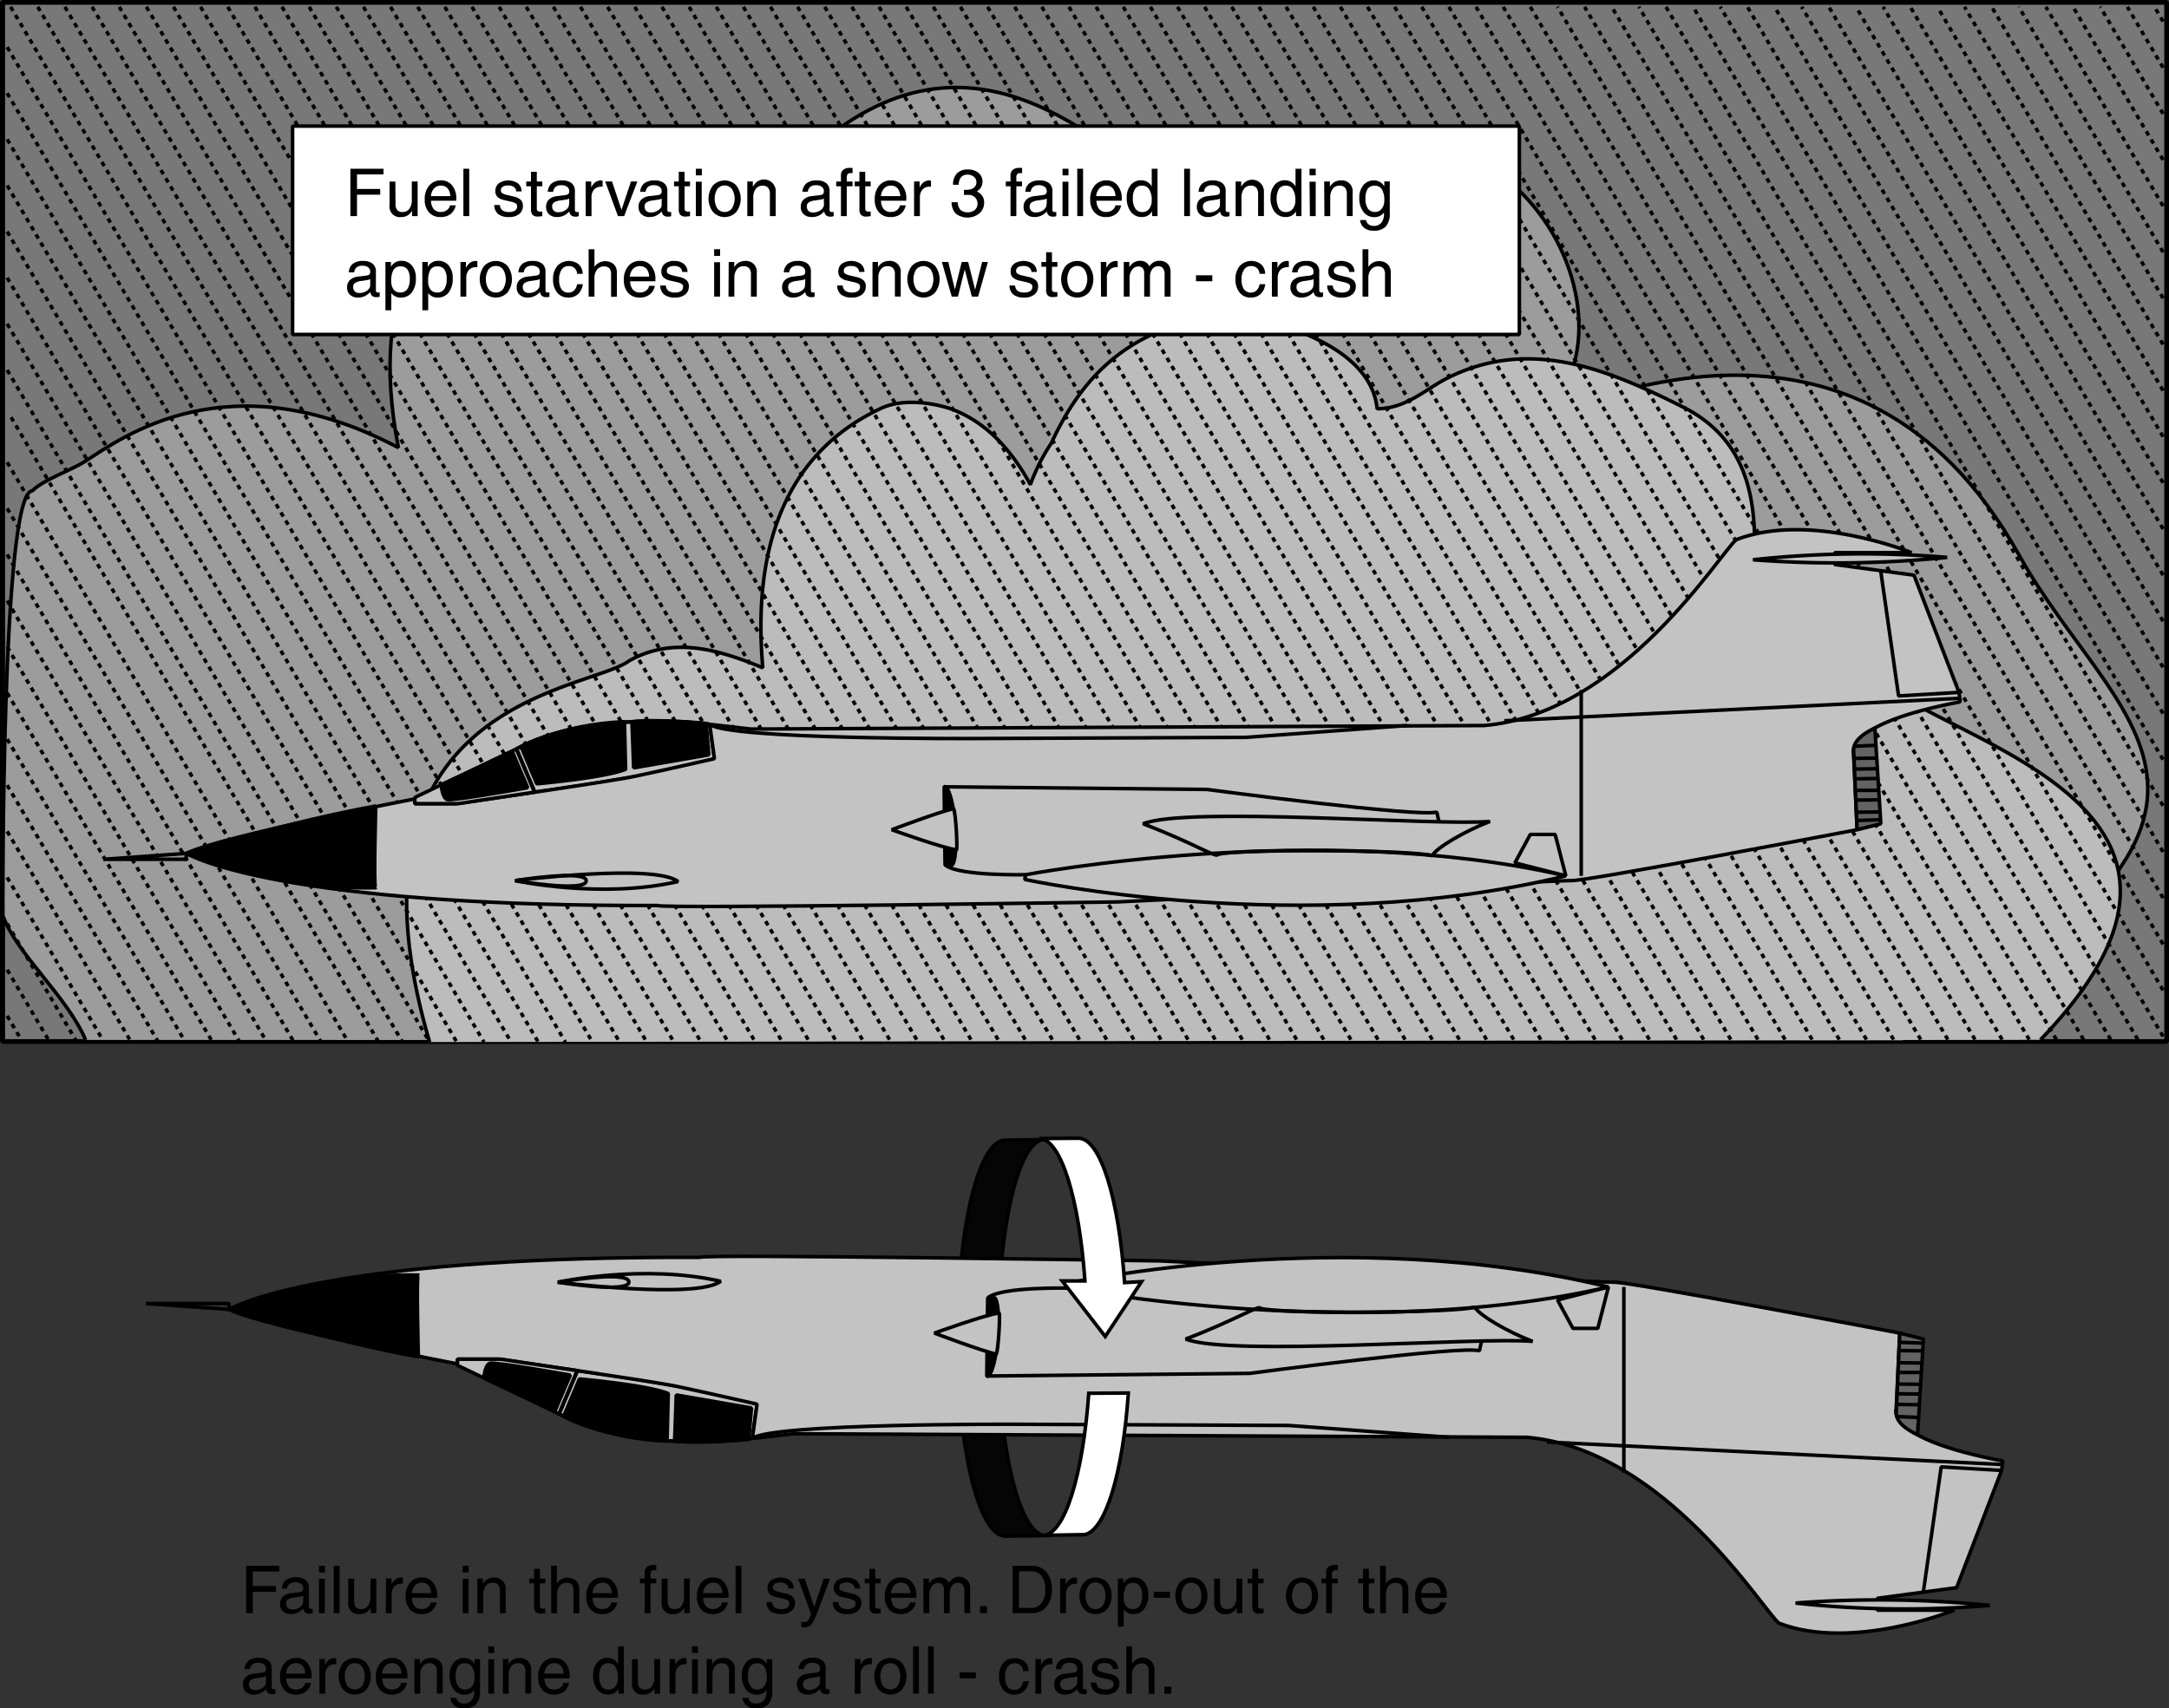 <svg id="Ebene_1" data-name="Ebene 1" xmlns="http://www.w3.org/2000/svg" width="161.54mm" height="127.25mm" viewBox="0 0 457.92 360.72">
  <rect x="0" y="0" width="457.92" height="360.72" fill="#333333" stroke="none"/>
  <defs>
    <style>
      .cls-1 {
        fill: #787878;
      }

      .cls-1, .cls-10, .cls-11, .cls-12, .cls-13, .cls-2, .cls-3, .cls-4, .cls-5, .cls-7, .cls-8, .cls-9 {
        stroke: #000;
      }

      .cls-1, .cls-10, .cls-11, .cls-13, .cls-2, .cls-3, .cls-4, .cls-5, .cls-8, .cls-9 {
        stroke-miterlimit: 1;
      }

      .cls-1, .cls-10, .cls-11, .cls-12, .cls-13, .cls-3, .cls-4, .cls-5, .cls-7, .cls-8, .cls-9 {
        stroke-width: 0.75px;
      }

      .cls-2, .cls-6, .cls-9 {
        fill: none;
      }

      .cls-3 {
        fill: #9c9c9c;
      }

      .cls-4 {
        fill: #bcbcbc;
      }

      .cls-12, .cls-13, .cls-5 {
        fill: #fff;
      }

      .cls-5 {
        stroke-dasharray: 1;
      }

      .cls-6 {
        stroke: #fff;
        stroke-linecap: round;
        stroke-linejoin: round;
        stroke-width: 0;
      }

      .cls-7 {
        fill: #050505;
      }

      .cls-12, .cls-7 {
        stroke-miterlimit: 10;
        fill-rule: evenodd;
      }

      .cls-8 {
        fill: #c3c3c3;
      }

      .cls-11 {
        fill: #636363;
      }
    </style>
  </defs>
  <title>fuel-starvation-i.svg</title>
  <g>
    <rect class="cls-1" x="0.67" y="0.5" width="456.92" height="219.42"/>
    <rect class="cls-2" x="0.5" y="0.5" width="456.92" height="219.42"/>
    <path class="cls-3" d="M461.91,440.05c84.57-49.52,44.72-66.34,24.59-102.47-34.29-61.55-94.73-30.12-102.21-28.75,24.7-16-.88-82.37-64.39-52.48-8.26,3.88-7.93,7.2-15.83,2-15.16-9.89-45.09-40.42-82,3.73-5.44,6.52-7.16,15.36-7.16,15.36-.88-3.65-10.83-10.14-11.36-11.71-7.06-21.14-72.44-18.91-59.21,49.16-35.89-18.85-58.22-2.19-66.16,2.91-2.78,1.8-8.81,3.87-11.16,6.23-6.56.31-6.18,89.67-6.18,89.67,2.72,7.92,13.57,17.06,17.46,26.26" transform="translate(-60.23 -220.37)"/>
    <path class="cls-4" d="M150.93,440.41c-21.17-72.17,33.29-73.93,42.11-80.49,9.48-5.37,19.41-2.18,28.23,1.46C219.5,341,223,317.64,246,306.71c4.41-2.19,10.58-1.46,15,0,7.94,2.91,13.23,9.47,16.76,16a40.77,40.77,0,0,1,4.41-8.74c4.41-9.48,10.59-18.23,22.05-23.33,8.82-3.65,20.29-3.65,29.11-.73,7.94,2.92,16.76,8,17.64,16.77,6.18,0,10.4-4.28,15-6.56,17.64-8.75,34.4-1.46,50.28,6.56,15,8,15,23.32,14.11,36.45,2.65,0,5.29-.73,7.06,0,7.05,5.1,14.11,10.93,16.76,17.49,7.05,15.31,88,26.11,36.82,79.32" transform="translate(-60.23 -220.37)"/>
    <g>
      <line class="cls-5" x1="323.08" y1="1.44" x2="451.64" y2="220.04"/>
      <line class="cls-5" x1="317.35" y1="1.44" x2="445.91" y2="220.04"/>
      <line class="cls-5" x1="311.62" y1="1.44" x2="440.18" y2="220.04"/>
      <line class="cls-5" x1="305.89" y1="1.44" x2="434.45" y2="220.04"/>
      <line class="cls-5" x1="300.16" y1="1.44" x2="428.72" y2="220.04"/>
      <line class="cls-5" x1="294.44" y1="1.44" x2="423" y2="220.04"/>
      <line class="cls-5" x1="288.71" y1="1.44" x2="417.27" y2="220.04"/>
      <line class="cls-5" x1="282.98" y1="1.44" x2="411.54" y2="220.04"/>
      <line class="cls-5" x1="277.25" y1="1.44" x2="405.81" y2="220.04"/>
      <line class="cls-5" x1="271.52" y1="1.44" x2="400.08" y2="220.04"/>
      <line class="cls-5" x1="265.79" y1="1.44" x2="394.35" y2="220.04"/>
      <line class="cls-5" x1="260.05" y1="1.44" x2="388.62" y2="220.04"/>
      <line class="cls-5" x1="254.32" y1="1.44" x2="382.89" y2="220.04"/>
      <line class="cls-5" x1="248.6" y1="1.44" x2="377.17" y2="220.04"/>
      <line class="cls-5" x1="242.87" y1="1.44" x2="371.44" y2="220.04"/>
      <line class="cls-5" x1="237.14" y1="1.44" x2="365.71" y2="220.04"/>
      <line class="cls-5" x1="231.41" y1="1.44" x2="359.98" y2="220.04"/>
      <line class="cls-5" x1="225.68" y1="1.44" x2="354.25" y2="220.04"/>
      <line class="cls-5" x1="219.95" y1="1.44" x2="348.52" y2="220.04"/>
      <line class="cls-5" x1="214.22" y1="1.44" x2="342.78" y2="220.04"/>
      <line class="cls-5" x1="208.5" y1="1.44" x2="337.06" y2="220.04"/>
      <line class="cls-5" x1="202.77" y1="1.44" x2="331.33" y2="220.04"/>
      <line class="cls-5" x1="197.04" y1="1.44" x2="325.6" y2="220.04"/>
      <line class="cls-5" x1="191.31" y1="1.44" x2="319.87" y2="220.04"/>
      <line class="cls-5" x1="185.58" y1="1.44" x2="314.14" y2="220.04"/>
      <line class="cls-5" x1="179.85" y1="1.44" x2="308.41" y2="220.04"/>
      <line class="cls-5" x1="174.12" y1="1.44" x2="302.68" y2="220.04"/>
      <line class="cls-5" x1="168.39" y1="1.44" x2="296.95" y2="220.04"/>
      <line class="cls-5" x1="162.67" y1="1.44" x2="291.23" y2="220.04"/>
      <line class="cls-5" x1="156.94" y1="1.44" x2="285.5" y2="220.04"/>
      <line class="cls-5" x1="151.21" y1="1.44" x2="279.77" y2="220.04"/>
      <line class="cls-5" x1="145.48" y1="1.44" x2="274.04" y2="220.04"/>
      <line class="cls-5" x1="139.75" y1="1.44" x2="268.31" y2="220.04"/>
      <line class="cls-5" x1="134.01" y1="1.44" x2="262.58" y2="220.04"/>
      <line class="cls-5" x1="128.28" y1="1.44" x2="256.85" y2="220.04"/>
      <line class="cls-5" x1="122.55" y1="1.44" x2="251.12" y2="220.04"/>
      <line class="cls-5" x1="116.83" y1="1.44" x2="245.4" y2="220.04"/>
      <line class="cls-5" x1="111.1" y1="1.44" x2="239.67" y2="220.04"/>
      <line class="cls-5" x1="105.37" y1="1.44" x2="233.94" y2="220.04"/>
      <line class="cls-5" x1="99.64" y1="1.44" x2="228.21" y2="220.04"/>
      <line class="cls-5" x1="93.91" y1="1.44" x2="222.47" y2="220.04"/>
      <line class="cls-5" x1="88.18" y1="1.44" x2="216.74" y2="220.04"/>
      <line class="cls-5" x1="82.45" y1="1.44" x2="211.01" y2="220.04"/>
      <line class="cls-5" x1="76.73" y1="1.44" x2="205.29" y2="220.04"/>
      <line class="cls-5" x1="71" y1="1.44" x2="199.56" y2="220.04"/>
      <line class="cls-5" x1="65.27" y1="1.44" x2="193.83" y2="220.04"/>
      <line class="cls-5" x1="59.54" y1="1.44" x2="188.1" y2="220.04"/>
      <line class="cls-5" x1="53.81" y1="1.44" x2="182.37" y2="220.04"/>
      <line class="cls-5" x1="48.08" y1="1.44" x2="176.64" y2="220.04"/>
      <line class="cls-5" x1="42.35" y1="1.44" x2="170.91" y2="220.04"/>
      <line class="cls-5" x1="36.62" y1="1.44" x2="165.18" y2="220.04"/>
      <line class="cls-5" x1="30.9" y1="1.44" x2="159.46" y2="220.04"/>
      <line class="cls-5" x1="25.17" y1="1.44" x2="153.73" y2="220.04"/>
      <line class="cls-5" x1="19.44" y1="1.44" x2="148" y2="220.04"/>
      <line class="cls-5" x1="13.7" y1="1.44" x2="142.27" y2="220.04"/>
      <line class="cls-5" x1="7.97" y1="1.44" x2="136.54" y2="220.04"/>
    </g>
    <line class="cls-6" x1="456.67" y1="218.85" x2="457.37" y2="220.04"/>
    <g>
      <line class="cls-5" x1="456.67" y1="4.53" x2="454.85" y2="1.44"/>
      <line class="cls-5" x1="456.67" y1="14.28" x2="449.12" y2="1.44"/>
      <line class="cls-5" x1="456.67" y1="24.02" x2="443.39" y2="1.44"/>
      <line class="cls-5" x1="456.67" y1="33.76" x2="437.66" y2="1.44"/>
      <line class="cls-5" x1="456.67" y1="43.51" x2="431.93" y2="1.44"/>
      <line class="cls-5" x1="456.67" y1="53.24" x2="426.21" y2="1.44"/>
      <line class="cls-5" x1="456.67" y1="62.98" x2="420.48" y2="1.44"/>
      <line class="cls-5" x1="456.67" y1="72.72" x2="414.75" y2="1.44"/>
      <line class="cls-5" x1="456.67" y1="82.47" x2="409.02" y2="1.44"/>
      <line class="cls-5" x1="456.67" y1="92.21" x2="403.29" y2="1.44"/>
      <line class="cls-5" x1="456.67" y1="101.95" x2="397.56" y2="1.44"/>
      <line class="cls-5" x1="456.67" y1="111.7" x2="391.83" y2="1.44"/>
      <line class="cls-5" x1="456.67" y1="121.44" x2="386.1" y2="1.44"/>
      <line class="cls-5" x1="456.67" y1="131.17" x2="380.37" y2="1.44"/>
      <line class="cls-5" x1="456.67" y1="140.91" x2="374.64" y2="1.44"/>
      <line class="cls-5" x1="456.67" y1="150.66" x2="368.91" y2="1.44"/>
      <line class="cls-5" x1="456.67" y1="160.4" x2="363.18" y2="1.44"/>
      <line class="cls-5" x1="456.67" y1="170.14" x2="357.45" y2="1.44"/>
      <line class="cls-5" x1="456.67" y1="179.89" x2="351.72" y2="1.44"/>
      <line class="cls-5" x1="456.67" y1="189.63" x2="345.99" y2="1.44"/>
      <line class="cls-5" x1="456.67" y1="199.38" x2="340.26" y2="1.44"/>
      <line class="cls-5" x1="456.67" y1="209.1" x2="334.54" y2="1.44"/>
      <line class="cls-5" x1="456.67" y1="218.85" x2="328.81" y2="1.44"/>
    </g>
    <line class="cls-5" x1="2.24" y1="1.44" x2="130.81" y2="220.04"/>
    <line class="cls-5" x1="1.51" y1="9.94" x2="125.08" y2="220.04"/>
    <line class="cls-5" x1="1.51" y1="19.67" x2="119.36" y2="220.04"/>
    <line class="cls-5" x1="1.51" y1="29.42" x2="113.63" y2="220.04"/>
    <line class="cls-5" x1="1.51" y1="39.16" x2="107.9" y2="220.04"/>
    <line class="cls-5" x1="1.51" y1="48.9" x2="102.17" y2="220.04"/>
    <line class="cls-5" x1="1.51" y1="58.65" x2="96.43" y2="220.04"/>
    <line class="cls-5" x1="1.51" y1="68.39" x2="90.7" y2="220.04"/>
    <line class="cls-5" x1="1.51" y1="78.13" x2="84.97" y2="220.04"/>
    <line class="cls-5" x1="2.34" y1="88.11" x2="80.07" y2="220.27"/>
    <line class="cls-5" x1="1.51" y1="97.61" x2="73.52" y2="220.04"/>
    <line class="cls-5" x1="1.51" y1="107.35" x2="67.79" y2="220.04"/>
    <line class="cls-5" x1="1.51" y1="117.09" x2="62.06" y2="220.04"/>
    <line class="cls-5" x1="1.51" y1="126.84" x2="56.33" y2="220.04"/>
    <line class="cls-5" x1="1.51" y1="136.58" x2="50.6" y2="220.04"/>
    <line class="cls-5" x1="1.51" y1="146.32" x2="44.87" y2="220.04"/>
    <line class="cls-5" x1="1.51" y1="156.07" x2="39.14" y2="220.04"/>
    <line class="cls-5" x1="1.51" y1="165.8" x2="33.42" y2="220.04"/>
    <line class="cls-5" x1="1.51" y1="175.54" x2="27.69" y2="220.04"/>
    <line class="cls-5" x1="1.51" y1="185.28" x2="21.96" y2="220.04"/>
    <line class="cls-5" x1="1.51" y1="195.03" x2="16.23" y2="220.04"/>
    <line class="cls-5" x1="1.51" y1="204.77" x2="10.5" y2="220.04"/>
    <line class="cls-5" x1="1.51" y1="214.51" x2="4.77" y2="220.04"/>
  </g>
  <path class="cls-7" d="M272.41,544.73l9.11-.11a2.7,2.7,0,0,1-.52,0c-5.55,0-10.06-18.71-10.06-41.8S275.22,461,280.77,461l-8.36.12c-5.55,0-10.07,18.74-10.07,41.77s4.52,41.8,10.07,41.8Z" transform="translate(-60.23 -220.37)"/>
  <g>
    <path class="cls-8" d="M178.25,518.93l3.88-9.13s27,3.5,37.93,7.07l-1,7.25S193.56,527.49,178.25,518.93Z" transform="translate(-60.23 -220.37)"/>
    <polygon class="cls-9" points="30.83 275.25 48.33 276.5 48.33 275.25 30.83 275.25"/>
    <path class="cls-8" d="M108.56,496.87c7.75,3.75,48.25,11.5,48.25,11.5v-1h8.75s32.19,4.62,37.57,5.75,16.93,3.75,16.93,3.75l-1,7.25,8.75-1,154.75.75c29.25,2.5,50,36.75,53.25,39.25,15.5,6,37-2.75,37-2.75H456.56v-2.5l16.75-2.25,9.5-24.75.25-2c-25-4.75-22.5-11-22.5-11l.75-16s-57.41-10.95-60.37-10.75c-1.88.12-95.88-4.5-95.88-4.5s-96.75-1.5-97-.75C136.31,485.62,113.06,494.37,108.56,496.87Z" transform="translate(-60.23 -220.37)"/>
    <path class="cls-8" d="M285.81,492.37s61.75,11.75,114-.25c-55.5-13.5-114.25-.75-114.25-.75Z" transform="translate(-60.23 -220.37)"/>
    <polygon class="cls-9" points="328.83 274.5 332.08 280.5 337.33 280.5 339.58 271.75 328.83 274.5"/>
    <path class="cls-9" d="M310.56,503.12c9.25,3.75,62-.5,73.25.5-5.25-2-11.25-5.5-12.25-7.25-3.25,1.25-41.75,1.5-45.25.25C326.06,495.87,321.06,499.12,310.56,503.12Z" transform="translate(-60.23 -220.37)"/>
    <path class="cls-9" d="M267.56,506.87" transform="translate(-60.23 -220.37)"/>
    <path class="cls-9" d="M268.56,511.12" transform="translate(-60.23 -220.37)"/>
    <path class="cls-9" d="M373.06,503.37l-.5,2.25c-3.25-1.25-48.5,4.75-48.5,4.75l-55.5.56c2.25.06,3.25-16.69,1.5-16.56" transform="translate(-60.23 -220.37)"/>
    <path class="cls-10" d="M268.56,511c2.25.06,4.25-19.19.19-16.56,0,.06-.06,4.56-.06,4.56Z" transform="translate(-60.23 -220.37)"/>
    <path class="cls-9" d="M268.94,494.3c3-2.25,16.87-1.93,16.87-1.93" transform="translate(-60.23 -220.37)"/>
    <line class="cls-9" x1="342.83" y1="311" x2="342.83" y2="271.75"/>
    <line class="cls-9" x1="326.58" y1="304.5" x2="422.83" y2="309.25"/>
    <polyline class="cls-9" points="406.08 336 409.83 309.75 422.58 310.5"/>
    <path class="cls-8" d="M439.31,558.87a214.72,214.72,0,0,0,41,.5A234.62,234.62,0,0,0,439.31,558.87Z" transform="translate(-60.23 -220.37)"/>
    <path class="cls-11" d="M465.06,523.3l1.25-20.18-5-1.25-.75,17C460.69,521.55,465.06,523.3,465.06,523.3Z" transform="translate(-60.23 -220.37)"/>
    <line class="cls-11" x1="400.46" y1="299.12" x2="404.9" y2="299.31"/>
    <line class="cls-11" x1="400.46" y1="296.56" x2="405.02" y2="296.62"/>
    <line class="cls-11" x1="400.46" y1="294.31" x2="405.33" y2="294.37"/>
    <line class="cls-11" x1="400.52" y1="292.25" x2="405.46" y2="292.31"/>
    <line class="cls-11" x1="400.9" y1="289.81" x2="405.46" y2="289.81"/>
    <line class="cls-11" x1="400.83" y1="287.75" x2="405.77" y2="287.81"/>
    <line class="cls-11" x1="400.9" y1="285.19" x2="405.83" y2="285.25"/>
    <line class="cls-11" x1="401.02" y1="283.44" x2="406.02" y2="283.62"/>
    <path class="cls-9" d="M219.06,524.12c4-3.25,56-3,56-3l57.25.25,34,2.5" transform="translate(-60.23 -220.37)"/>
    <polygon class="cls-8" points="96.58 288.31 118.02 298.56 121.9 289.44 105.71 287 96.58 287 96.58 288.31"/>
    <path class="cls-10" d="M177.44,518.3c0-.18,3.19-7.56,3.19-7.56s-15.94-2.87-17-2.5-1.25,3.13-1.25,3.13Z" transform="translate(-60.23 -220.37)"/>
    <path class="cls-9" d="M218.88,524.18s-24.88,3.31-40.63-5.25L182,510" transform="translate(-60.23 -220.37)"/>
    <path class="cls-10" d="M179.31,519.24l3.25-7.69s14.25,1.25,18.75,3.07l-.25,10.06C187.38,524.12,179.31,519.24,179.31,519.24Z" transform="translate(-60.23 -220.37)"/>
    <path class="cls-10" d="M202.63,524.68c.06-.19.37-9.75.37-9.75l15.88,2.75-.57,6.62S208.44,525.3,202.63,524.68Z" transform="translate(-60.23 -220.37)"/>
    <path class="cls-9" d="M178,491.12s29.31,3.68,34.38-.19C196.06,487.18,178,491.12,178,491.12Z" transform="translate(-60.23 -220.37)"/>
    <path class="cls-9" d="M178,491.12s15.13,2.43,15-.07S178,491.12,178,491.12Z" transform="translate(-60.23 -220.37)"/>
    <path class="cls-10" d="M148.56,506.87s-.5-18,0-17.25c-21.25-.5-40,7.25-40,7.25S130.31,503.62,148.56,506.87Z" transform="translate(-60.23 -220.37)"/>
    <path class="cls-8" d="M271.19,497.62c-2.81.31-13.69,4.25-13.69,4.25s10.25,3.87,13.06,4.43C271,505.37,271.38,498.68,271.19,497.62Z" transform="translate(-60.23 -220.37)"/>
  </g>
  <g>
    <path class="cls-8" d="M169.25,378.51l3.88,9.12s27-3.5,37.93-7.06l-1-7.25S184.56,370,169.25,378.51Z" transform="translate(-60.23 -220.37)"/>
    <polygon class="cls-9" points="21.83 181.45 39.33 180.2 39.33 181.45 21.83 181.45"/>
    <path class="cls-8" d="M99.56,400.57c7.75-3.75,48.25-11.5,48.25-11.5v1h8.75s32.19-4.62,37.57-5.75,16.93-3.75,16.93-3.75l-1-7.25,8.75,1,154.75-.75c29.25-2.5,50-36.75,53.25-39.25,15.5-6,37,2.75,37,2.75H447.56v2.5l16.75,2.25,9.5,24.75.25,2c-25,4.75-22.5,11-22.5,11l.75,16s-57.41,10.95-60.37,10.75c-1.88-.12-95.88,4.5-95.88,4.5s-96.75,1.5-97,.75C127.31,411.82,104.06,403.07,99.56,400.57Z" transform="translate(-60.23 -220.37)"/>
    <path class="cls-8" d="M276.81,405.07s61.75-11.75,114,.25c-55.5,13.5-114.25.75-114.25.75Z" transform="translate(-60.23 -220.37)"/>
    <polygon class="cls-9" points="319.83 182.2 323.08 176.2 328.33 176.2 330.58 184.95 319.83 182.2"/>
    <path class="cls-9" d="M301.56,394.32c9.25-3.75,62,.5,73.25-.5-5.25,2-11.25,5.5-12.25,7.25-3.25-1.25-41.75-1.5-45.25-.25C317.06,401.57,312.06,398.32,301.56,394.32Z" transform="translate(-60.23 -220.37)"/>
    <path class="cls-9" d="M258.56,390.57" transform="translate(-60.23 -220.37)"/>
    <path class="cls-9" d="M259.56,386.32" transform="translate(-60.23 -220.37)"/>
    <path class="cls-9" d="M364.06,394.07l-.5-2.25c-3.25,1.25-48.5-4.75-48.5-4.75l-55.5-.56c2.25-.06,3.25,16.69,1.5,16.56" transform="translate(-60.23 -220.37)"/>
    <path class="cls-10" d="M259.56,386.45c2.25-.07,4.25,19.18.19,16.56,0-.06-.06-4.56-.06-4.56Z" transform="translate(-60.23 -220.37)"/>
    <path class="cls-9" d="M259.94,403.13c3,2.25,16.87,1.94,16.87,1.94" transform="translate(-60.23 -220.37)"/>
    <line class="cls-9" x1="333.83" y1="145.7" x2="333.83" y2="184.95"/>
    <line class="cls-9" x1="317.58" y1="152.2" x2="413.83" y2="147.45"/>
    <polyline class="cls-9" points="397.08 120.7 400.83 146.95 413.58 146.2"/>
    <path class="cls-8" d="M430.31,338.57a214.72,214.72,0,0,1,41-.5A234.62,234.62,0,0,1,430.31,338.57Z" transform="translate(-60.23 -220.37)"/>
    <path class="cls-11" d="M456.06,374.13l1.25,20.19-5,1.25-.75-17C451.69,375.88,456.06,374.13,456.06,374.13Z" transform="translate(-60.23 -220.37)"/>
    <line class="cls-11" x1="391.46" y1="157.58" x2="395.9" y2="157.39"/>
    <line class="cls-11" x1="391.46" y1="160.14" x2="396.02" y2="160.08"/>
    <line class="cls-11" x1="391.46" y1="162.39" x2="396.33" y2="162.33"/>
    <line class="cls-11" x1="391.52" y1="164.45" x2="396.46" y2="164.39"/>
    <line class="cls-11" x1="391.9" y1="166.89" x2="396.46" y2="166.89"/>
    <line class="cls-11" x1="391.83" y1="168.95" x2="396.77" y2="168.89"/>
    <line class="cls-11" x1="391.9" y1="171.51" x2="396.83" y2="171.45"/>
    <line class="cls-11" x1="392.02" y1="173.26" x2="397.02" y2="173.08"/>
    <path class="cls-9" d="M210.06,373.32c4,3.25,56,3,56,3l57.25-.25,34-2.5" transform="translate(-60.23 -220.37)"/>
    <polygon class="cls-8" points="87.58 168.39 109.02 158.14 112.9 167.26 96.71 169.7 87.58 169.7 87.58 168.39"/>
    <path class="cls-10" d="M168.44,379.13c0,.19,3.19,7.57,3.19,7.57s-15.94,2.87-17,2.5-1.25-3.13-1.25-3.13Z" transform="translate(-60.23 -220.37)"/>
    <path class="cls-9" d="M209.88,373.26S185,370,169.25,378.51l3.75,8.94" transform="translate(-60.23 -220.37)"/>
    <path class="cls-10" d="M170.31,378.2l3.25,7.68s14.25-1.25,18.75-3.06l-.25-10.06C178.38,373.32,170.31,378.2,170.31,378.2Z" transform="translate(-60.23 -220.37)"/>
    <path class="cls-10" d="M193.63,372.76c.06.19.37,9.75.37,9.75l15.88-2.75-.57-6.63S199.44,372.13,193.63,372.76Z" transform="translate(-60.23 -220.37)"/>
    <path class="cls-9" d="M169,406.32s29.31-3.69,34.38.19C187.06,410.26,169,406.32,169,406.32Z" transform="translate(-60.23 -220.37)"/>
    <path class="cls-9" d="M169,406.32s15.13-2.44,15,.06S169,406.32,169,406.32Z" transform="translate(-60.23 -220.37)"/>
    <path class="cls-10" d="M139.56,390.57s-.5,18,0,17.25c-21.25.5-40-7.25-40-7.25S121.31,393.82,139.56,390.57Z" transform="translate(-60.23 -220.37)"/>
    <path class="cls-8" d="M262.19,399.82c-2.81-.31-13.69-4.25-13.69-4.25s10.25-3.87,13.06-4.44C262,392.07,262.38,398.76,262.19,399.82Z" transform="translate(-60.23 -220.37)"/>
  </g>
  <path class="cls-12" d="M290.09,514.57c-1.24,17.37-5.12,30-9.69,30l8.85-.15c4.37-.92,8.05-13.05,9.2-29.9Z" transform="translate(-60.23 -220.37)"/>
  <path class="cls-12" d="M289.28,490.85h-4.8s9.09,11.73,9.09,11.73L301.24,491l-3.59.2c-1.18-17.6-5.09-30.48-9.72-30.48l-8.31.06c4.57,0,8.43,12.68,9.66,30Z" transform="translate(-60.23 -220.37)"/>
  <rect class="cls-13" x="61.77" y="26.63" width="259" height="44"/>
  <g>
    <g>
      <path d="M134.2,266V256h7v1.2h-5.6v3.07h4.9v1.21h-4.9V266H134.2Z" transform="translate(-60.23 -220.37)"/>
      <path d="M143.73,263.4a2,2,0,0,0,.36,1.33,1.45,1.45,0,0,0,1.15.41,1.67,1.67,0,0,0,1.41-.69,3,3,0,0,0,.52-1.86v-3.9h1.23V266h-1.17v-1.11a3.18,3.18,0,0,1-.27.37,2.46,2.46,0,0,1-2,.94,2.2,2.2,0,0,1-2.49-2.49v-5h1.23Z" transform="translate(-60.23 -220.37)"/>
      <path d="M153.23,266.2a3.1,3.1,0,0,1-2.44-1,3.86,3.86,0,0,1-.89-2.72,4.3,4.3,0,0,1,.94-2.93,3.14,3.14,0,0,1,2.52-1.09,2.86,2.86,0,0,1,2.32,1.06,4.26,4.26,0,0,1,.88,2.81v.43h-5.34a3.09,3.09,0,0,0,.5,1.67,1.88,1.88,0,0,0,1.63.7,2,2,0,0,0,1.23-.4,1.58,1.58,0,0,0,.65-1h1.21a3.1,3.1,0,0,1-1.09,1.84A3.37,3.37,0,0,1,153.23,266.2Zm2.05-4.42a2.72,2.72,0,0,0-.5-1.58,1.78,1.78,0,0,0-1.47-.63,1.9,1.9,0,0,0-1.55.72,2.73,2.73,0,0,0-.55,1.49Z" transform="translate(-60.23 -220.37)"/>
      <path d="M158.06,256h1.23V266h-1.23Z" transform="translate(-60.23 -220.37)"/>
      <path d="M169.22,260.8a1.25,1.25,0,0,0-.49-.94,2,2,0,0,0-1.19-.33,2.2,2.2,0,0,0-1.17.26.9.9,0,0,0-.4.78.69.69,0,0,0,.28.59,3.92,3.92,0,0,0,1.12.4l1.27.3a3.21,3.21,0,0,1,1.53.72,1.7,1.7,0,0,1,.45,1.26,2.1,2.1,0,0,1-.78,1.72,3.25,3.25,0,0,1-2.12.64,3.65,3.65,0,0,1-2.3-.61,2.56,2.56,0,0,1-.85-1.93h1.19a1.55,1.55,0,0,0,.55,1.13,2.36,2.36,0,0,0,1.41.35,2.13,2.13,0,0,0,1.26-.32,1.06,1.06,0,0,0,.42-.91.65.65,0,0,0-.28-.58,3.28,3.28,0,0,0-1.13-.4l-1.27-.3a3,3,0,0,1-1.47-.69,1.67,1.67,0,0,1-.44-1.23,2,2,0,0,1,.74-1.64,3.62,3.62,0,0,1,4,0,2.21,2.21,0,0,1,.81,1.71Z" transform="translate(-60.23 -220.37)"/>
      <path d="M174.72,266a6,6,0,0,1-.92.1,1.49,1.49,0,0,1-1.13-.36,1.71,1.71,0,0,1-.34-1.22v-4.82h-1v-1h1v-2.06h1.23v2.06h1.16v1h-1.16v4.82a.47.47,0,0,0,.2.39.82.82,0,0,0,.52.14h.44Z" transform="translate(-60.23 -220.37)"/>
      <path d="M177.85,266.2a2.39,2.39,0,0,1-1.7-.58,2,2,0,0,1-.63-1.55,2.1,2.1,0,0,1,.59-1.56,2.91,2.91,0,0,1,1.73-.73l1.67-.21a2.26,2.26,0,0,0,.39-.07.64.64,0,0,0,.37-.24.79.79,0,0,0,.13-.47v-.06a1.1,1.1,0,0,0-.44-.92,2.05,2.05,0,0,0-1.24-.33,1.85,1.85,0,0,0-1.19.35,1.59,1.59,0,0,0-.51,1.05h-1.14a2.43,2.43,0,0,1,.85-1.81,3.44,3.44,0,0,1,2.17-.6,3.13,3.13,0,0,1,2,.57,2.06,2.06,0,0,1,.7,1.69v4a.44.44,0,0,0,.11.3.45.45,0,0,0,.31.11h.16l.23,0V266a1.66,1.66,0,0,1-.38.11,1.47,1.47,0,0,1-.33,0,1.23,1.23,0,0,1-1-.38,1.72,1.72,0,0,1-.29-.72,2.42,2.42,0,0,1-.31.33A3.28,3.28,0,0,1,177.85,266.2Zm2.55-3.1v-.79a2.58,2.58,0,0,1-.76.22l-1.13.17a3.1,3.1,0,0,0-1.3.41.94.94,0,0,0-.41.79,1.17,1.17,0,0,0,1.29,1.28,2.58,2.58,0,0,0,1.64-.53,1.71,1.71,0,0,0,.61-.83,1.31,1.31,0,0,0,0-.28C180.39,263.41,180.4,263.26,180.4,263.1Z" transform="translate(-60.23 -220.37)"/>
      <path d="M183.88,258.69h1.17v1.25a4.54,4.54,0,0,1,.33-.54,2.09,2.09,0,0,1,1.72-.93,1.12,1.12,0,0,1,.35.06v1.26h-.25a2,2,0,0,0-1.55.6,2.44,2.44,0,0,0-.54,1.7V266h-1.23Z" transform="translate(-60.23 -220.37)"/>
    </g>
    <path d="M188,258.69h1.44l2,6h0l2-6h1.35L192,266h-1.31Z" transform="translate(-60.23 -220.37)"/>
    <g>
      <path d="M197.37,266.2a2.39,2.39,0,0,1-1.7-.58,2,2,0,0,1-.63-1.55,2.06,2.06,0,0,1,.59-1.56,2.91,2.91,0,0,1,1.72-.73l1.68-.21a2.26,2.26,0,0,0,.39-.07.64.64,0,0,0,.37-.24.79.79,0,0,0,.13-.47v-.06a1.08,1.08,0,0,0-.45-.92,2,2,0,0,0-1.23-.33,1.85,1.85,0,0,0-1.19.35,1.6,1.6,0,0,0-.52,1.05H195.4a2.43,2.43,0,0,1,.85-1.81,3.42,3.42,0,0,1,2.17-.6,3.13,3.13,0,0,1,2,.57,2.06,2.06,0,0,1,.7,1.69v4a.44.44,0,0,0,.11.3.45.45,0,0,0,.31.11h.16l.23,0V266a1.66,1.66,0,0,1-.38.11,1.48,1.48,0,0,1-.34,0,1.22,1.22,0,0,1-1-.38,1.72,1.72,0,0,1-.29-.72,2,2,0,0,1-.32.33A3.24,3.24,0,0,1,197.37,266.2Zm2.55-3.1v-.79a2.58,2.58,0,0,1-.76.22l-1.13.17a3.1,3.1,0,0,0-1.3.41.94.94,0,0,0-.41.79,1.26,1.26,0,0,0,.34,1,1.29,1.29,0,0,0,1,.33,2.6,2.6,0,0,0,1.64-.53,1.78,1.78,0,0,0,.61-.83,1.31,1.31,0,0,0,0-.28C199.91,263.41,199.92,263.26,199.92,263.1Z" transform="translate(-60.23 -220.37)"/>
      <path d="M205.91,266a6.06,6.06,0,0,1-.91.1,1.5,1.5,0,0,1-1.14-.36,1.76,1.76,0,0,1-.33-1.22v-4.82h-1v-1h1v-2.06h1.23v2.06h1.15v1h-1.15v4.82a.47.47,0,0,0,.19.39.85.85,0,0,0,.53.14h.43Z" transform="translate(-60.23 -220.37)"/>
      <path d="M207.14,256h1.26v1.4h-1.26Zm0,2.74h1.23V266h-1.23Z" transform="translate(-60.23 -220.37)"/>
      <path d="M210.75,265.13a4.64,4.64,0,0,1,0-5.6,3.4,3.4,0,0,1,4.93,0,4.68,4.68,0,0,1,0,5.6,3.37,3.37,0,0,1-4.93,0Zm4-.75a3.9,3.9,0,0,0,0-4.09,1.94,1.94,0,0,0-3.08,0,4,4,0,0,0,0,4.09,1.94,1.94,0,0,0,3.08,0Z" transform="translate(-60.23 -220.37)"/>
      <path d="M218,258.69h1.17v1.08l.28-.37A2.48,2.48,0,0,1,224,261v5h-1.23v-4.59a2.07,2.07,0,0,0-.37-1.39,1.51,1.51,0,0,0-1.21-.43,1.69,1.69,0,0,0-1.41.67,3,3,0,0,0-.52,1.82V266H218Z" transform="translate(-60.23 -220.37)"/>
      <path d="M231.62,266.2a2.41,2.41,0,0,1-1.71-.58,2,2,0,0,1-.62-1.55,2.06,2.06,0,0,1,.59-1.56,2.91,2.91,0,0,1,1.72-.73l1.68-.21a2.66,2.66,0,0,0,.39-.07.64.64,0,0,0,.37-.24.87.87,0,0,0,.13-.47v-.06a1.08,1.08,0,0,0-.45-.92,2,2,0,0,0-1.24-.33,1.82,1.82,0,0,0-1.18.35,1.56,1.56,0,0,0-.52,1.05h-1.13a2.43,2.43,0,0,1,.85-1.81,3.42,3.42,0,0,1,2.17-.6,3.15,3.15,0,0,1,2,.57,2.09,2.09,0,0,1,.7,1.69v4a.4.4,0,0,0,.11.3.42.42,0,0,0,.3.11H236l.23,0V266a1.58,1.58,0,0,1-.37.11,1.55,1.55,0,0,1-.34,0,1.22,1.22,0,0,1-1-.38,1.6,1.6,0,0,1-.29-.72,2,2,0,0,1-.32.33A3.24,3.24,0,0,1,231.62,266.2Zm2.55-3.1v-.79a2.58,2.58,0,0,1-.76.22l-1.13.17a3,3,0,0,0-1.3.41.94.94,0,0,0-.41.79,1.26,1.26,0,0,0,.34,1,1.29,1.29,0,0,0,1,.33,2.6,2.6,0,0,0,1.64-.53,1.76,1.76,0,0,0,.6-.83,1.18,1.18,0,0,0,.05-.28C234.16,263.41,234.17,263.26,234.17,263.1Z" transform="translate(-60.23 -220.37)"/>
      <path d="M239,259.7V266h-1.23v-6.3h-1v-1h1v-1.25a1.54,1.54,0,0,1,.47-1.22,2.13,2.13,0,0,1,1.44-.41l.54,0v1.11l-.49,0a.67.67,0,0,0-.54.22,1,1,0,0,0-.19.66v.89h1.22v1Z" transform="translate(-60.23 -220.37)"/>
      <path d="M244.05,266a6.06,6.06,0,0,1-.91.1,1.5,1.5,0,0,1-1.14-.36,1.76,1.76,0,0,1-.33-1.22v-4.82h-1v-1h1v-2.06h1.23v2.06h1.15v1H242.9v4.82a.47.47,0,0,0,.19.39.84.84,0,0,0,.52.14h.44Z" transform="translate(-60.23 -220.37)"/>
      <path d="M248.23,266.2a3.13,3.13,0,0,1-2.44-1,3.9,3.9,0,0,1-.88-2.72,4.3,4.3,0,0,1,.94-2.93,3.13,3.13,0,0,1,2.52-1.09,2.86,2.86,0,0,1,2.32,1.06,4.26,4.26,0,0,1,.88,2.81v.43h-5.35a3.18,3.18,0,0,0,.5,1.67,1.9,1.9,0,0,0,1.64.7,2,2,0,0,0,1.23-.4,1.56,1.56,0,0,0,.64-1h1.22a3.15,3.15,0,0,1-1.09,1.84A3.38,3.38,0,0,1,248.23,266.2Zm2.06-4.42a2.72,2.72,0,0,0-.51-1.58,1.75,1.75,0,0,0-1.46-.63,1.88,1.88,0,0,0-1.55.72,2.81,2.81,0,0,0-.56,1.49Z" transform="translate(-60.23 -220.37)"/>
      <path d="M253.21,258.69h1.17v1.25a4.56,4.56,0,0,1,.34-.54,2.06,2.06,0,0,1,1.71-.93,1.12,1.12,0,0,1,.35.06v1.26h-.25a2,2,0,0,0-1.54.6,2.4,2.4,0,0,0-.55,1.7V266h-1.23Z" transform="translate(-60.23 -220.37)"/>
      <path d="M266.37,258.83a1.44,1.44,0,0,0-.53-1.14,2.06,2.06,0,0,0-1.36-.44,1.68,1.68,0,0,0-1.34.54,2.54,2.54,0,0,0-.51,1.6h-1.19a3.31,3.31,0,0,1,.81-2.39,3,3,0,0,1,2.29-.84,3.45,3.45,0,0,1,2.26.7,2.4,2.4,0,0,1,0,3.69,1.83,1.83,0,0,1-.35.25,2.75,2.75,0,0,1,.63.37,2.39,2.39,0,0,1,.92,2,2.93,2.93,0,0,1-1,2.26,4.07,4.07,0,0,1-4.95.08,3.44,3.44,0,0,1-.92-2.44h1.29a2.57,2.57,0,0,0,.61,1.65,2.54,2.54,0,0,0,3,0,1.87,1.87,0,0,0,0-2.71,1.91,1.91,0,0,0-1.23-.49c-.23,0-.45,0-.66,0l-.41,0v-1.07a2.47,2.47,0,0,0,.47,0,4.32,4.32,0,0,0,.62-.05,1.78,1.78,0,0,0,1-.39A1.4,1.4,0,0,0,266.37,258.83Z" transform="translate(-60.23 -220.37)"/>
      <path d="M274.8,259.7V266h-1.23v-6.3h-1v-1h1v-1.25a1.51,1.51,0,0,1,.48-1.22,2.11,2.11,0,0,1,1.43-.41l.54,0v1.11l-.48,0a.68.68,0,0,0-.55.22,1,1,0,0,0-.19.66v.89H276v1Z" transform="translate(-60.23 -220.37)"/>
    </g>
    <g>
      <path d="M278.67,266.2a2.41,2.41,0,0,1-1.71-.58,2,2,0,0,1-.63-1.55,2.06,2.06,0,0,1,.6-1.56,2.91,2.91,0,0,1,1.72-.73l1.68-.21a2.66,2.66,0,0,0,.39-.07.64.64,0,0,0,.37-.24.87.87,0,0,0,.13-.47v-.06a1.08,1.08,0,0,0-.45-.92,2.05,2.05,0,0,0-1.24-.33,1.82,1.82,0,0,0-1.18.35,1.56,1.56,0,0,0-.52,1.05H276.7a2.45,2.45,0,0,1,.84-1.81,3.45,3.45,0,0,1,2.18-.6,3.15,3.15,0,0,1,2,.57,2.09,2.09,0,0,1,.7,1.69v4a.4.4,0,0,0,.11.3.42.42,0,0,0,.3.11H283l.23,0V266a1.58,1.58,0,0,1-.37.11,1.61,1.61,0,0,1-.34,0,1.22,1.22,0,0,1-1-.38,1.49,1.49,0,0,1-.29-.72,2.5,2.5,0,0,1-.32.33A3.26,3.26,0,0,1,278.67,266.2Zm2.55-3.1v-.79a2.68,2.68,0,0,1-.76.22l-1.13.17a3,3,0,0,0-1.3.41.94.94,0,0,0-.41.79,1.29,1.29,0,0,0,.33,1,1.31,1.31,0,0,0,.95.33,2.61,2.61,0,0,0,1.65-.53,1.76,1.76,0,0,0,.6-.83.88.88,0,0,0,0-.28A2.94,2.94,0,0,0,281.22,263.1Z" transform="translate(-60.23 -220.37)"/>
      <path d="M284.55,256h1.26v1.4h-1.26Zm0,2.74h1.24V266h-1.24Z" transform="translate(-60.23 -220.37)"/>
      <path d="M287.66,256h1.23V266h-1.23Z" transform="translate(-60.23 -220.37)"/>
      <path d="M293.73,266.2a3.14,3.14,0,0,1-2.45-1,3.9,3.9,0,0,1-.88-2.72,4.3,4.3,0,0,1,.94-2.93,3.13,3.13,0,0,1,2.52-1.09,2.86,2.86,0,0,1,2.32,1.06,4.26,4.26,0,0,1,.88,2.81v.43H291.7a3.18,3.18,0,0,0,.5,1.67,1.91,1.91,0,0,0,1.64.7,2,2,0,0,0,1.23-.4,1.56,1.56,0,0,0,.64-1h1.22a3.15,3.15,0,0,1-1.09,1.84A3.37,3.37,0,0,1,293.73,266.2Zm2-4.42a2.72,2.72,0,0,0-.51-1.58,1.75,1.75,0,0,0-1.46-.63,1.89,1.89,0,0,0-1.55.72,2.81,2.81,0,0,0-.56,1.49Z" transform="translate(-60.23 -220.37)"/>
      <path d="M301.32,266.2a2.84,2.84,0,0,1-2.34-1.1,4.64,4.64,0,0,1-.87-3,4,4,0,0,1,.84-2.66,2.73,2.73,0,0,1,2.2-1,2.45,2.45,0,0,1,2.13,1.14l.1.14V256h1.23V266h-1.14v-1l-.16.23A2.43,2.43,0,0,1,301.32,266.2Zm.07-6.63a1.74,1.74,0,0,0-1.51.66,3.62,3.62,0,0,0-.48,2.1,3.51,3.51,0,0,0,.52,2.08,1.68,1.68,0,0,0,1.47.74,1.75,1.75,0,0,0,1.44-.68,2.71,2.71,0,0,0,.55-1.78,4.25,4.25,0,0,0-.52-2.31A1.64,1.64,0,0,0,301.39,259.57Z" transform="translate(-60.23 -220.37)"/>
      <path d="M310.23,256h1.23V266h-1.23Z" transform="translate(-60.23 -220.37)"/>
      <path d="M315.24,266.2a2.4,2.4,0,0,1-1.7-.58,2,2,0,0,1-.63-1.55,2.1,2.1,0,0,1,.59-1.56,2.94,2.94,0,0,1,1.73-.73l1.68-.21a2.66,2.66,0,0,0,.39-.07.58.58,0,0,0,.36-.24.79.79,0,0,0,.13-.47v-.06a1.07,1.07,0,0,0-.44-.92,2.05,2.05,0,0,0-1.24-.33,1.82,1.82,0,0,0-1.18.35,1.56,1.56,0,0,0-.52,1.05h-1.13a2.42,2.42,0,0,1,.84-1.81,3.45,3.45,0,0,1,2.18-.6,3.15,3.15,0,0,1,2,.57,2.09,2.09,0,0,1,.69,1.69v4a.39.39,0,0,0,.42.41h.16l.23,0V266a1.58,1.58,0,0,1-.37.11,1.61,1.61,0,0,1-.34,0,1.22,1.22,0,0,1-1-.38,1.6,1.6,0,0,1-.3-.72,1.93,1.93,0,0,1-.31.33A3.27,3.27,0,0,1,315.24,266.2Zm2.55-3.1v-.79a2.52,2.52,0,0,1-.75.22l-1.13.17a3,3,0,0,0-1.3.41.94.94,0,0,0-.41.79,1.29,1.29,0,0,0,.33,1,1.31,1.31,0,0,0,1,.33,2.56,2.56,0,0,0,1.64-.53,1.71,1.71,0,0,0,.61-.83,1.31,1.31,0,0,0,0-.28A3,3,0,0,0,317.79,263.1Z" transform="translate(-60.23 -220.37)"/>
      <path d="M321.1,258.69h1.17v1.08l.28-.37a2.48,2.48,0,0,1,4.52,1.59v5h-1.23v-4.59a2.07,2.07,0,0,0-.37-1.39,1.51,1.51,0,0,0-1.21-.43,1.69,1.69,0,0,0-1.41.67,3,3,0,0,0-.52,1.82V266H321.1Z" transform="translate(-60.23 -220.37)"/>
      <path d="M331.68,266.2a2.84,2.84,0,0,1-2.34-1.1,4.64,4.64,0,0,1-.87-3,4,4,0,0,1,.84-2.66,2.7,2.7,0,0,1,2.2-1,2.45,2.45,0,0,1,2.13,1.14l.1.14V256H335V266h-1.15v-1l-.15.23A2.43,2.43,0,0,1,331.68,266.2Zm.07-6.63a1.73,1.73,0,0,0-1.51.66,4.66,4.66,0,0,0,0,4.18,1.71,1.71,0,0,0,1.48.74,1.78,1.78,0,0,0,1.44-.68,2.76,2.76,0,0,0,.55-1.78,4.34,4.34,0,0,0-.52-2.31A1.65,1.65,0,0,0,331.75,259.57Z" transform="translate(-60.23 -220.37)"/>
      <path d="M336.7,256H338v1.4H336.7Zm0,2.74H338V266h-1.23Z" transform="translate(-60.23 -220.37)"/>
      <path d="M339.79,258.69H341v1.08l.28-.37a2.53,2.53,0,0,1,2-.93,2.27,2.27,0,0,1,2.52,2.52v5h-1.23v-4.59a2.07,2.07,0,0,0-.37-1.39,1.51,1.51,0,0,0-1.21-.43,1.66,1.66,0,0,0-1.4.67,2.89,2.89,0,0,0-.52,1.82V266h-1.23Z" transform="translate(-60.23 -220.37)"/>
      <path d="M350.25,268.07a1.94,1.94,0,0,0,1.61-.67,3,3,0,0,0,.56-1.94v-.24h0a2.4,2.4,0,0,1-2,1,2.84,2.84,0,0,1-2.34-1.1,4.64,4.64,0,0,1-.87-3,4,4,0,0,1,.86-2.66,2.76,2.76,0,0,1,2.23-1,2.4,2.4,0,0,1,2.09,1.14l.09.13v-1.05h1.16v6.77a3.92,3.92,0,0,1-.84,2.74,3.31,3.31,0,0,1-2.54.89,3.1,3.1,0,0,1-2-.57,2.46,2.46,0,0,1-.89-1.67h1.26a1.43,1.43,0,0,0,.53.9A1.61,1.61,0,0,0,350.25,268.07Zm.24-8.48a1.76,1.76,0,0,0-1.51.65,3.69,3.69,0,0,0-.47,2.09,3.55,3.55,0,0,0,.51,2.07,1.7,1.7,0,0,0,1.47.73,1.75,1.75,0,0,0,1.44-.67,2.66,2.66,0,0,0,.55-1.77,4.41,4.41,0,0,0-.5-2.33A1.65,1.65,0,0,0,350.49,259.59Z" transform="translate(-60.23 -220.37)"/>
    </g>
    <g>
      <path d="M135.84,283.2a2.41,2.41,0,0,1-1.71-.58,2,2,0,0,1-.62-1.55,2.06,2.06,0,0,1,.59-1.56,2.91,2.91,0,0,1,1.72-.73l1.68-.21a2.66,2.66,0,0,0,.39-.07.64.64,0,0,0,.37-.24.87.87,0,0,0,.13-.47v-.06a1.08,1.08,0,0,0-.45-.92,2,2,0,0,0-1.23-.33,1.83,1.83,0,0,0-1.19.35,1.56,1.56,0,0,0-.52,1.05h-1.13a2.43,2.43,0,0,1,.85-1.81,3.42,3.42,0,0,1,2.17-.6,3.13,3.13,0,0,1,2,.57,2.09,2.09,0,0,1,.7,1.69v4a.4.4,0,0,0,.11.3.44.44,0,0,0,.3.11h.16l.23,0V283a1.45,1.45,0,0,1-.37.11,1.55,1.55,0,0,1-.34,0,1.22,1.22,0,0,1-1-.38,1.6,1.6,0,0,1-.29-.72,2,2,0,0,1-.32.33A3.24,3.24,0,0,1,135.84,283.2Zm2.55-3.1v-.79a2.58,2.58,0,0,1-.76.22l-1.13.17a3,3,0,0,0-1.3.41.94.94,0,0,0-.41.79,1.26,1.26,0,0,0,.34,1,1.29,1.29,0,0,0,1,.33,2.6,2.6,0,0,0,1.64-.53,1.85,1.85,0,0,0,.61-.83,2.6,2.6,0,0,0,0-.28C138.38,280.41,138.39,280.26,138.39,280.1Z" transform="translate(-60.23 -220.37)"/>
      <path d="M141.6,275.69h1.17v1l.06-.08a2.42,2.42,0,0,1,2.09-1.17,2.85,2.85,0,0,1,2.27,1,4,4,0,0,1,.84,2.67,4.75,4.75,0,0,1-.85,3,2.78,2.78,0,0,1-2.34,1.09,2.36,2.36,0,0,1-2-.95l0-.06v3.7H141.6Zm3.18,6.44a1.65,1.65,0,0,0,1.46-.73,3.75,3.75,0,0,0,.5-2.12,3.47,3.47,0,0,0-.48-2,1.7,1.7,0,0,0-1.47-.66,1.64,1.64,0,0,0-1.49.74,4.62,4.62,0,0,0-.47,2.36,2.85,2.85,0,0,0,.51,1.81A1.72,1.72,0,0,0,144.78,282.13Z" transform="translate(-60.23 -220.37)"/>
      <path d="M149.39,275.69h1.16v1l.07-.08a2.4,2.4,0,0,1,2.08-1.17,2.82,2.82,0,0,1,2.27,1,4,4,0,0,1,.84,2.67,4.75,4.75,0,0,1-.84,3,2.8,2.8,0,0,1-2.34,1.09,2.35,2.35,0,0,1-2-.95l0-.06v3.7h-1.23Zm3.17,6.44a1.66,1.66,0,0,0,1.47-.73,3.75,3.75,0,0,0,.5-2.12,3.47,3.47,0,0,0-.48-2,1.7,1.7,0,0,0-1.48-.66,1.65,1.65,0,0,0-1.49.74,4.63,4.63,0,0,0-.46,2.36,2.85,2.85,0,0,0,.5,1.81A1.75,1.75,0,0,0,152.56,282.13Z" transform="translate(-60.23 -220.37)"/>
      <path d="M157.44,275.69h1.17v1.25a3.52,3.52,0,0,1,.33-.54,2.09,2.09,0,0,1,1.72-.93,1.12,1.12,0,0,1,.35.06v1.26h-.26a2,2,0,0,0-1.54.6,2.44,2.44,0,0,0-.54,1.7V283h-1.23Z" transform="translate(-60.23 -220.37)"/>
      <path d="M162.45,282.13a4.64,4.64,0,0,1,0-5.6,3.4,3.4,0,0,1,4.93,0,4.68,4.68,0,0,1,0,5.6,3.37,3.37,0,0,1-4.93,0Zm4-.75a4,4,0,0,0,0-4.09,1.84,1.84,0,0,0-1.55-.76,1.81,1.81,0,0,0-1.54.76,4,4,0,0,0,0,4.09,1.81,1.81,0,0,0,1.54.76A1.84,1.84,0,0,0,166.46,281.38Z" transform="translate(-60.23 -220.37)"/>
      <path d="M171.64,283.2a2.4,2.4,0,0,1-1.7-.58,2,2,0,0,1-.63-1.55,2.1,2.1,0,0,1,.59-1.56,2.94,2.94,0,0,1,1.73-.73l1.67-.21a2.26,2.26,0,0,0,.39-.07.61.61,0,0,0,.37-.24.79.79,0,0,0,.13-.47v-.06a1.1,1.1,0,0,0-.44-.92,2.05,2.05,0,0,0-1.24-.33,1.82,1.82,0,0,0-1.18.35,1.56,1.56,0,0,0-.52,1.05h-1.14a2.46,2.46,0,0,1,.85-1.81,3.45,3.45,0,0,1,2.18-.6,3.17,3.17,0,0,1,2,.57,2.09,2.09,0,0,1,.69,1.69v4a.39.39,0,0,0,.42.41H176l.23,0V283a1.52,1.52,0,0,1-.38.11,1.47,1.47,0,0,1-.33,0,1.21,1.21,0,0,1-1-.38,1.6,1.6,0,0,1-.3-.72,1.93,1.93,0,0,1-.31.33A3.28,3.28,0,0,1,171.64,283.2Zm2.55-3.1v-.79a2.5,2.5,0,0,1-.76.22l-1.12.17a3,3,0,0,0-1.3.41.91.91,0,0,0-.41.79,1.29,1.29,0,0,0,.33,1,1.31,1.31,0,0,0,.95.33,2.56,2.56,0,0,0,1.64-.53,1.71,1.71,0,0,0,.61-.83,1.31,1.31,0,0,0,0-.28A3,3,0,0,0,174.19,280.1Z" transform="translate(-60.23 -220.37)"/>
      <path d="M183.27,280.37a3.35,3.35,0,0,1-1,2.1,2.93,2.93,0,0,1-2.09.73,2.86,2.86,0,0,1-2.32-1.05,4.24,4.24,0,0,1-.87-2.81,4.19,4.19,0,0,1,.9-2.82,3.36,3.36,0,0,1,4.52-.33,2.75,2.75,0,0,1,.84,2h-1.18a1.68,1.68,0,0,0-1.81-1.64,1.71,1.71,0,0,0-1.46.74,3.56,3.56,0,0,0-.53,2.07,3.6,3.6,0,0,0,.5,2.09,1.67,1.67,0,0,0,1.46.71,1.69,1.69,0,0,0,1.2-.46,2.42,2.42,0,0,0,.64-1.31Z" transform="translate(-60.23 -220.37)"/>
      <path d="M184.5,273h1.23v3.73l.21-.28a2.79,2.79,0,0,1,3.87-.28,2.52,2.52,0,0,1,.66,1.87v5h-1.23v-4.7a2,2,0,0,0-.35-1.31,1.41,1.41,0,0,0-1.13-.4,1.8,1.8,0,0,0-1.48.67,2.78,2.78,0,0,0-.55,1.82V283H184.5Z" transform="translate(-60.23 -220.37)"/>
      <path d="M195.27,283.2a3.1,3.1,0,0,1-2.44-1,3.91,3.91,0,0,1-.89-2.72,4.3,4.3,0,0,1,.94-2.93,3.16,3.16,0,0,1,2.53-1.09,2.86,2.86,0,0,1,2.31,1.06,4.26,4.26,0,0,1,.88,2.81v.43h-5.34a3.09,3.09,0,0,0,.5,1.67,1.89,1.89,0,0,0,1.64.7,2,2,0,0,0,1.23-.4,1.6,1.6,0,0,0,.64-1h1.21a3.1,3.1,0,0,1-1.09,1.84A3.37,3.37,0,0,1,195.27,283.2Zm2-4.42a2.65,2.65,0,0,0-.5-1.58,1.77,1.77,0,0,0-1.47-.63,1.9,1.9,0,0,0-1.55.72,2.81,2.81,0,0,0-.55,1.49Z" transform="translate(-60.23 -220.37)"/>
      <path d="M204.26,277.8a1.25,1.25,0,0,0-.49-.94,2,2,0,0,0-1.19-.33,2.14,2.14,0,0,0-1.16.26.88.88,0,0,0-.41.78.69.69,0,0,0,.28.59,3.92,3.92,0,0,0,1.12.4l1.27.3a3.21,3.21,0,0,1,1.53.72,1.7,1.7,0,0,1,.45,1.26,2.1,2.1,0,0,1-.78,1.72,3.25,3.25,0,0,1-2.12.64,3.65,3.65,0,0,1-2.3-.61,2.52,2.52,0,0,1-.84-1.93h1.18a1.55,1.55,0,0,0,.55,1.13,2.36,2.36,0,0,0,1.41.35,2.13,2.13,0,0,0,1.26-.32,1.06,1.06,0,0,0,.42-.91.65.65,0,0,0-.28-.58,3.29,3.29,0,0,0-1.12-.4l-1.28-.3a3.05,3.05,0,0,1-1.47-.69,1.66,1.66,0,0,1-.43-1.23,2,2,0,0,1,.73-1.64,3,3,0,0,1,2-.6,3.11,3.11,0,0,1,2,.62,2.24,2.24,0,0,1,.8,1.71Z" transform="translate(-60.23 -220.37)"/>
      <path d="M211,273h1.26v1.4H211Zm0,2.74h1.24V283H211Z" transform="translate(-60.23 -220.37)"/>
      <path d="M214.07,275.69h1.17v1.08l.28-.37a2.53,2.53,0,0,1,2-.93A2.27,2.27,0,0,1,220,278v5h-1.23v-4.59a2.07,2.07,0,0,0-.37-1.39,1.51,1.51,0,0,0-1.21-.43,1.69,1.69,0,0,0-1.41.67,3,3,0,0,0-.52,1.82V283h-1.23Z" transform="translate(-60.23 -220.37)"/>
      <path d="M227.68,283.2a2.39,2.39,0,0,1-1.7-.58,2,2,0,0,1-.63-1.55,2.06,2.06,0,0,1,.59-1.56,2.91,2.91,0,0,1,1.72-.73l1.68-.21a2.26,2.26,0,0,0,.39-.07.64.64,0,0,0,.37-.24.87.87,0,0,0,.13-.47v-.06a1.08,1.08,0,0,0-.45-.92,2,2,0,0,0-1.23-.33,1.83,1.83,0,0,0-1.19.35,1.6,1.6,0,0,0-.52,1.05h-1.13a2.43,2.43,0,0,1,.85-1.81,3.42,3.42,0,0,1,2.17-.6,3.13,3.13,0,0,1,2,.57,2.06,2.06,0,0,1,.7,1.69v4a.44.44,0,0,0,.11.3.45.45,0,0,0,.31.11H232l.22,0V283a1.45,1.45,0,0,1-.37.11,1.48,1.48,0,0,1-.34,0,1.22,1.22,0,0,1-1-.38,1.72,1.72,0,0,1-.29-.72,2,2,0,0,1-.32.33A3.24,3.24,0,0,1,227.68,283.2Zm2.55-3.1v-.79a2.58,2.58,0,0,1-.76.22l-1.13.17a3.1,3.1,0,0,0-1.3.41.94.94,0,0,0-.41.79,1.26,1.26,0,0,0,.34,1,1.29,1.29,0,0,0,.95.33,2.6,2.6,0,0,0,1.64-.53,1.78,1.78,0,0,0,.61-.83,2.6,2.6,0,0,0,0-.28C230.22,280.41,230.23,280.26,230.23,280.1Z" transform="translate(-60.23 -220.37)"/>
      <path d="M241.61,277.8a1.25,1.25,0,0,0-.49-.94,2,2,0,0,0-1.19-.33,2.14,2.14,0,0,0-1.16.26.88.88,0,0,0-.4.78.67.67,0,0,0,.28.59,3.82,3.82,0,0,0,1.11.4l1.27.3a3.21,3.21,0,0,1,1.53.72,1.7,1.7,0,0,1,.45,1.26,2.1,2.1,0,0,1-.78,1.72,3.23,3.23,0,0,1-2.12.64,3.65,3.65,0,0,1-2.3-.61,2.52,2.52,0,0,1-.84-1.93h1.18a1.55,1.55,0,0,0,.55,1.13,2.36,2.36,0,0,0,1.41.35,2.13,2.13,0,0,0,1.26-.32,1.07,1.07,0,0,0,.43-.91.67.67,0,0,0-.28-.58,3.46,3.46,0,0,0-1.13-.4l-1.27-.3a3,3,0,0,1-1.47-.69,1.63,1.63,0,0,1-.44-1.23,2,2,0,0,1,.73-1.64,3.63,3.63,0,0,1,4,0,2.24,2.24,0,0,1,.8,1.71Z" transform="translate(-60.23 -220.37)"/>
      <path d="M244.43,275.69h1.16v1.08l.28-.37a2.53,2.53,0,0,1,2-.93,2.27,2.27,0,0,1,2.52,2.52v5h-1.23v-4.59a2.07,2.07,0,0,0-.37-1.39,1.51,1.51,0,0,0-1.21-.43,1.66,1.66,0,0,0-1.4.67,2.89,2.89,0,0,0-.52,1.82V283h-1.23Z" transform="translate(-60.23 -220.37)"/>
      <path d="M252.73,282.13a4.64,4.64,0,0,1,0-5.6,3.4,3.4,0,0,1,4.93,0,4.64,4.64,0,0,1,0,5.6,3.37,3.37,0,0,1-4.93,0Zm4-.75a4,4,0,0,0,0-4.09,2,2,0,0,0-3.09,0,4,4,0,0,0,0,4.09,2,2,0,0,0,3.09,0Z" transform="translate(-60.23 -220.37)"/>
    </g>
    <g>
      <path d="M261.16,283l-2.08-7.31h1.35l1.4,5.82h0l1.43-5.82h1.37l1.47,5.86h0l1.48-5.86h1.22L266.73,283h-1.32l-1.51-5.71h0L262.47,283h-1.31Z" transform="translate(-60.23 -220.37)"/>
      <path d="M278,277.8a1.29,1.29,0,0,0-.5-.94,1.93,1.93,0,0,0-1.19-.33,2.17,2.17,0,0,0-1.16.26.88.88,0,0,0-.4.78.67.67,0,0,0,.28.59,4,4,0,0,0,1.11.4l1.28.3a3.17,3.17,0,0,1,1.52.72,1.7,1.7,0,0,1,.45,1.26,2.1,2.1,0,0,1-.78,1.72,3.23,3.23,0,0,1-2.12.64,3.67,3.67,0,0,1-2.3-.61,2.52,2.52,0,0,1-.84-1.93h1.18a1.55,1.55,0,0,0,.55,1.13,2.37,2.37,0,0,0,1.42.35,2.1,2.1,0,0,0,1.25-.32,1,1,0,0,0,.43-.91.67.67,0,0,0-.28-.58,3.46,3.46,0,0,0-1.13-.4l-1.27-.3a3,3,0,0,1-1.47-.69,1.67,1.67,0,0,1-.44-1.23,2,2,0,0,1,.73-1.64,3.63,3.63,0,0,1,4,0,2.24,2.24,0,0,1,.8,1.71Z" transform="translate(-60.23 -220.37)"/>
      <path d="M283.47,283a5.93,5.93,0,0,1-.91.1,1.5,1.5,0,0,1-1.14-.36,1.76,1.76,0,0,1-.33-1.22v-4.82h-1v-1h1v-2.06h1.23v2.06h1.15v1h-1.15v4.82a.47.47,0,0,0,.19.39.85.85,0,0,0,.53.14h.43Z" transform="translate(-60.23 -220.37)"/>
      <path d="M285.2,282.13a4.64,4.64,0,0,1,0-5.6,3.4,3.4,0,0,1,4.93,0,4.68,4.68,0,0,1,0,5.6,3.37,3.37,0,0,1-4.93,0Zm4-.75a3.9,3.9,0,0,0,0-4.09,1.94,1.94,0,0,0-3.08,0,4,4,0,0,0,0,4.09,1.94,1.94,0,0,0,3.08,0Z" transform="translate(-60.23 -220.37)"/>
      <path d="M292.63,275.69h1.17v1.25a4.56,4.56,0,0,1,.34-.54,2.08,2.08,0,0,1,1.71-.93,1.07,1.07,0,0,1,.35.06v1.26H296a2,2,0,0,0-1.54.6,2.44,2.44,0,0,0-.54,1.7V283h-1.24Z" transform="translate(-60.23 -220.37)"/>
    </g>
    <g>
      <path d="M297.48,275.69h1.17v1.08l.25-.33a2.5,2.5,0,0,1,2-1,2.11,2.11,0,0,1,1.57.58,1.81,1.81,0,0,1,.4.59l.2-.25a2.4,2.4,0,0,1,1.89-.92,2.44,2.44,0,0,1,1.78.62,2.4,2.4,0,0,1,.62,1.78V283H306.1v-4.72a2,2,0,0,0-.34-1.26,1.19,1.19,0,0,0-1-.43,1.53,1.53,0,0,0-1.27.62,2.75,2.75,0,0,0-.47,1.68V283h-1.23v-5a1.52,1.52,0,0,0-.31-1,1.14,1.14,0,0,0-.91-.36,1.6,1.6,0,0,0-1.34.7,2.88,2.88,0,0,0-.52,1.79V283h-1.23Z" transform="translate(-60.23 -220.37)"/>
      <path d="M312.73,278.5h3.44v1.26h-3.44Z" transform="translate(-60.23 -220.37)"/>
      <path d="M327.35,280.37a3.35,3.35,0,0,1-1,2.1,2.93,2.93,0,0,1-2.09.73,2.84,2.84,0,0,1-2.32-1.05,4.24,4.24,0,0,1-.87-2.81,4.19,4.19,0,0,1,.9-2.82,3.36,3.36,0,0,1,4.52-.33,2.75,2.75,0,0,1,.84,2h-1.18a1.81,1.81,0,0,0-.55-1.21,1.77,1.77,0,0,0-1.26-.43,1.71,1.71,0,0,0-1.46.74,3.56,3.56,0,0,0-.53,2.07,3.68,3.68,0,0,0,.49,2.09,1.84,1.84,0,0,0,2.67.25,2.42,2.42,0,0,0,.64-1.31Z" transform="translate(-60.23 -220.37)"/>
      <path d="M328.75,275.69h1.17v1.25a4.54,4.54,0,0,1,.33-.54,2.09,2.09,0,0,1,1.72-.93,1.12,1.12,0,0,1,.35.06v1.26h-.25a2,2,0,0,0-1.55.6,2.44,2.44,0,0,0-.54,1.7V283h-1.23Z" transform="translate(-60.23 -220.37)"/>
    </g>
    <g>
      <path d="M335,283.2a2.39,2.39,0,0,1-1.7-.58,2,2,0,0,1-.63-1.55,2.1,2.1,0,0,1,.59-1.56,2.91,2.91,0,0,1,1.73-.73l1.67-.21a2.26,2.26,0,0,0,.39-.07.64.64,0,0,0,.37-.24.79.79,0,0,0,.13-.47v-.06a1.08,1.08,0,0,0-.45-.92,2,2,0,0,0-1.23-.33,1.85,1.85,0,0,0-1.19.35,1.55,1.55,0,0,0-.51,1.05h-1.14a2.43,2.43,0,0,1,.85-1.81,3.42,3.42,0,0,1,2.17-.6,3.13,3.13,0,0,1,2,.57,2.06,2.06,0,0,1,.7,1.69v4a.44.44,0,0,0,.11.3.45.45,0,0,0,.31.11h.16l.23,0V283a1.66,1.66,0,0,1-.38.11,1.47,1.47,0,0,1-.33,0,1.23,1.23,0,0,1-1-.38,1.72,1.72,0,0,1-.29-.72,2.42,2.42,0,0,1-.31.33A3.28,3.28,0,0,1,335,283.2Zm2.55-3.1v-.79a2.58,2.58,0,0,1-.76.22l-1.13.17a3.1,3.1,0,0,0-1.3.41.94.94,0,0,0-.41.79,1.26,1.26,0,0,0,.34,1,1.29,1.29,0,0,0,.95.33,2.58,2.58,0,0,0,1.64-.53,1.78,1.78,0,0,0,.61-.83,1.31,1.31,0,0,0,0-.28C337.57,280.41,337.58,280.26,337.58,280.1Z" transform="translate(-60.23 -220.37)"/>
      <path d="M345.08,277.8a1.26,1.26,0,0,0-.5-.94,1.93,1.93,0,0,0-1.19-.33,2.17,2.17,0,0,0-1.16.26.88.88,0,0,0-.4.78.67.67,0,0,0,.28.59,4,4,0,0,0,1.11.4l1.28.3a3.17,3.17,0,0,1,1.52.72,1.7,1.7,0,0,1,.45,1.26,2.1,2.1,0,0,1-.78,1.72,3.23,3.23,0,0,1-2.12.64,3.67,3.67,0,0,1-2.3-.61,2.52,2.52,0,0,1-.84-1.93h1.18a1.55,1.55,0,0,0,.55,1.13,2.36,2.36,0,0,0,1.41.35,2.11,2.11,0,0,0,1.26-.32,1.07,1.07,0,0,0,.43-.91.67.67,0,0,0-.28-.58,3.46,3.46,0,0,0-1.13-.4l-1.27-.3a3,3,0,0,1-1.47-.69,1.63,1.63,0,0,1-.44-1.23,2,2,0,0,1,.73-1.64,3.63,3.63,0,0,1,4,0,2.24,2.24,0,0,1,.8,1.71Z" transform="translate(-60.23 -220.37)"/>
      <path d="M347.89,273h1.23v3.73l.21-.28a2.53,2.53,0,0,1,2-.93,2.56,2.56,0,0,1,1.87.65,2.52,2.52,0,0,1,.66,1.87v5h-1.23v-4.7a2,2,0,0,0-.35-1.31,1.44,1.44,0,0,0-1.14-.4,1.78,1.78,0,0,0-1.47.67,2.78,2.78,0,0,0-.55,1.82V283h-1.23Z" transform="translate(-60.23 -220.37)"/>
    </g>
  </g>
  <g>
    <path d="M112.2,561V551h7v1.2h-5.6v3.07h4.9v1.21h-4.9V561H112.2Z" transform="translate(-60.23 -220.37)"/>
    <g>
      <path d="M121.69,561.2a2.39,2.39,0,0,1-1.7-.58,2,2,0,0,1-.63-1.55,2.06,2.06,0,0,1,.59-1.56,2.91,2.91,0,0,1,1.72-.73l1.68-.21a2.26,2.26,0,0,0,.39-.07.64.64,0,0,0,.37-.24.87.87,0,0,0,.13-.47v-.06a1.08,1.08,0,0,0-.45-.92,2,2,0,0,0-1.23-.33,1.85,1.85,0,0,0-1.19.35,1.6,1.6,0,0,0-.52,1h-1.13a2.43,2.43,0,0,1,.85-1.81,3.42,3.42,0,0,1,2.17-.6,3.13,3.13,0,0,1,2,.57,2.06,2.06,0,0,1,.7,1.69v4a.44.44,0,0,0,.11.3.45.45,0,0,0,.31.11h.16l.23,0V561a1.66,1.66,0,0,1-.38.11,1.48,1.48,0,0,1-.34,0,1.22,1.22,0,0,1-1-.38,1.72,1.72,0,0,1-.29-.72,2,2,0,0,1-.32.33A3.24,3.24,0,0,1,121.69,561.2Zm2.55-3.1v-.79a2.58,2.58,0,0,1-.76.22l-1.13.17a3.1,3.1,0,0,0-1.3.41.94.94,0,0,0-.41.79,1.26,1.26,0,0,0,.34,1,1.29,1.29,0,0,0,1,.33,2.6,2.6,0,0,0,1.64-.53,1.78,1.78,0,0,0,.61-.83,2.6,2.6,0,0,0,0-.28C124.23,558.41,124.24,558.26,124.24,558.1Z" transform="translate(-60.23 -220.37)"/>
      <path d="M127.57,551h1.26v1.4h-1.26Zm0,2.74h1.23V561h-1.23Z" transform="translate(-60.23 -220.37)"/>
      <path d="M130.68,551h1.24v10h-1.24Z" transform="translate(-60.23 -220.37)"/>
      <path d="M135,558.4a2,2,0,0,0,.35,1.33,1.49,1.49,0,0,0,1.16.41,1.68,1.68,0,0,0,1.41-.69,3.06,3.06,0,0,0,.52-1.86v-3.9h1.23V561h-1.17v-1.11a3.18,3.18,0,0,1-.27.37,2.46,2.46,0,0,1-2,.94,2.2,2.2,0,0,1-2.49-2.49v-5H135Z" transform="translate(-60.23 -220.37)"/>
      <path d="M141.72,553.69h1.17v1.25a4.56,4.56,0,0,1,.34-.54,2.08,2.08,0,0,1,1.71-.93,1.07,1.07,0,0,1,.35.06v1.26H145a2,2,0,0,0-1.54.6,2.44,2.44,0,0,0-.54,1.7V561h-1.24Z" transform="translate(-60.23 -220.37)"/>
      <path d="M149.2,561.2a3.1,3.1,0,0,1-2.44-1,3.86,3.86,0,0,1-.89-2.72,4.3,4.3,0,0,1,.94-2.93,3.14,3.14,0,0,1,2.52-1.09,2.86,2.86,0,0,1,2.32,1.06,4.26,4.26,0,0,1,.88,2.81v.43h-5.34a3.18,3.18,0,0,0,.49,1.67,1.91,1.91,0,0,0,1.64.7,2,2,0,0,0,1.23-.4,1.62,1.62,0,0,0,.65-1h1.21a3.1,3.1,0,0,1-1.09,1.84A3.37,3.37,0,0,1,149.2,561.2Zm2.05-4.42a2.72,2.72,0,0,0-.51-1.58,1.75,1.75,0,0,0-1.46-.63,1.89,1.89,0,0,0-1.55.72,2.73,2.73,0,0,0-.55,1.49Z" transform="translate(-60.23 -220.37)"/>
      <path d="M157.92,551h1.26v1.4h-1.26Zm0,2.74h1.23V561h-1.23Z" transform="translate(-60.23 -220.37)"/>
      <path d="M161,553.69h1.17v1.08l.27-.37a2.79,2.79,0,0,1,3.87-.28A2.52,2.52,0,0,1,167,556v5h-1.23v-4.59a2.07,2.07,0,0,0-.37-1.39,1.51,1.51,0,0,0-1.21-.43,1.69,1.69,0,0,0-1.41.67,3,3,0,0,0-.52,1.82V561H161Z" transform="translate(-60.23 -220.37)"/>
      <path d="M175.36,561a6.06,6.06,0,0,1-.91.1,1.5,1.5,0,0,1-1.14-.36,1.76,1.76,0,0,1-.33-1.22v-4.82h-1v-1h1v-2.06h1.23v2.06h1.15v1h-1.15v4.82a.47.47,0,0,0,.19.39.85.85,0,0,0,.53.14h.43Z" transform="translate(-60.23 -220.37)"/>
      <path d="M176.57,551h1.23v3.73l.21-.28a2.53,2.53,0,0,1,2-.93,2.56,2.56,0,0,1,1.87.65,2.52,2.52,0,0,1,.66,1.87v5H181.3v-4.7A2,2,0,0,0,181,555a1.44,1.44,0,0,0-1.14-.4,1.81,1.81,0,0,0-1.48.67,2.84,2.84,0,0,0-.54,1.82V561h-1.23Z" transform="translate(-60.23 -220.37)"/>
      <path d="M187.33,561.2a3.13,3.13,0,0,1-2.44-1,3.91,3.91,0,0,1-.89-2.72,4.35,4.35,0,0,1,.94-2.93,3.16,3.16,0,0,1,2.53-1.09,2.86,2.86,0,0,1,2.32,1.06,4.26,4.26,0,0,1,.88,2.81v.43h-5.35a3.18,3.18,0,0,0,.5,1.67,1.9,1.9,0,0,0,1.64.7,2,2,0,0,0,1.23-.4,1.56,1.56,0,0,0,.64-1h1.22a3.15,3.15,0,0,1-1.09,1.84A3.38,3.38,0,0,1,187.33,561.2Zm2.06-4.42a2.72,2.72,0,0,0-.51-1.58,1.75,1.75,0,0,0-1.46-.63,1.88,1.88,0,0,0-1.55.72,2.81,2.81,0,0,0-.56,1.49Z" transform="translate(-60.23 -220.37)"/>
      <path d="M197.56,554.7V561h-1.23v-6.3h-1v-1h1v-1.25a1.51,1.51,0,0,1,.48-1.22,2.12,2.12,0,0,1,1.43-.41l.54,0v1.11l-.48,0a.68.68,0,0,0-.55.22,1,1,0,0,0-.19.66v.89h1.22v1Z" transform="translate(-60.23 -220.37)"/>
      <path d="M201.19,558.4a2,2,0,0,0,.36,1.33,1.45,1.45,0,0,0,1.15.41,1.68,1.68,0,0,0,1.41-.69,3,3,0,0,0,.52-1.86v-3.9h1.23V561h-1.17v-1.11a3.18,3.18,0,0,1-.27.37,2.46,2.46,0,0,1-2,.94,2.2,2.2,0,0,1-2.49-2.49v-5h1.23Z" transform="translate(-60.23 -220.37)"/>
      <path d="M210.69,561.2a3.1,3.1,0,0,1-2.44-1,3.86,3.86,0,0,1-.89-2.72,4.3,4.3,0,0,1,.94-2.93,3.14,3.14,0,0,1,2.52-1.09,2.86,2.86,0,0,1,2.32,1.06,4.26,4.26,0,0,1,.88,2.81v.43h-5.35a3.18,3.18,0,0,0,.5,1.67,1.91,1.91,0,0,0,1.64.7,2,2,0,0,0,1.23-.4,1.56,1.56,0,0,0,.64-1h1.22a3.15,3.15,0,0,1-1.09,1.84A3.37,3.37,0,0,1,210.69,561.2Zm2.05-4.42a2.72,2.72,0,0,0-.51-1.58,1.75,1.75,0,0,0-1.46-.63,1.89,1.89,0,0,0-1.55.72,2.81,2.81,0,0,0-.56,1.49Z" transform="translate(-60.23 -220.37)"/>
      <path d="M215.52,551h1.23v10h-1.23Z" transform="translate(-60.23 -220.37)"/>
      <path d="M226.68,555.8a1.26,1.26,0,0,0-.5-.94,1.92,1.92,0,0,0-1.18-.33,2.2,2.2,0,0,0-1.17.26.88.88,0,0,0-.4.78.69.69,0,0,0,.28.59,3.92,3.92,0,0,0,1.12.4l1.27.3a3.12,3.12,0,0,1,1.52.72,1.67,1.67,0,0,1,.46,1.26,2.08,2.08,0,0,1-.79,1.72,3.2,3.2,0,0,1-2.11.64,3.71,3.71,0,0,1-2.31-.61,2.59,2.59,0,0,1-.84-1.93h1.19a1.52,1.52,0,0,0,.55,1.13,2.32,2.32,0,0,0,1.41.35,2.07,2.07,0,0,0,1.25-.32,1,1,0,0,0,.43-.91.65.65,0,0,0-.28-.58,3.37,3.37,0,0,0-1.13-.4l-1.27-.3a3,3,0,0,1-1.47-.69,1.67,1.67,0,0,1-.44-1.23,2,2,0,0,1,.74-1.64,3.62,3.62,0,0,1,4,0,2.24,2.24,0,0,1,.81,1.71Z" transform="translate(-60.23 -220.37)"/>
      <path d="M232.64,561.24a7.48,7.48,0,0,1-1.14,2.21A2,2,0,0,1,230,564a1.79,1.79,0,0,1-.59-.08v-1.14a2,2,0,0,0,.7.11.87.87,0,0,0,.7-.34,5.15,5.15,0,0,0,.63-1.28l0-.12h0l-2.71-7.43h1.4l2,6h0l2-6h1.34Z" transform="translate(-60.23 -220.37)"/>
      <path d="M240.68,555.8a1.26,1.26,0,0,0-.5-.94,1.92,1.92,0,0,0-1.18-.33,2.2,2.2,0,0,0-1.17.26.88.88,0,0,0-.4.78.69.69,0,0,0,.28.59,3.92,3.92,0,0,0,1.12.4l1.27.3a3.12,3.12,0,0,1,1.52.72,1.67,1.67,0,0,1,.46,1.26,2.08,2.08,0,0,1-.79,1.72,3.2,3.2,0,0,1-2.11.64,3.71,3.71,0,0,1-2.31-.61,2.59,2.59,0,0,1-.84-1.93h1.19a1.52,1.52,0,0,0,.55,1.13,2.32,2.32,0,0,0,1.41.35,2.07,2.07,0,0,0,1.25-.32,1,1,0,0,0,.43-.91.65.65,0,0,0-.28-.58,3.37,3.37,0,0,0-1.13-.4l-1.27-.3a3,3,0,0,1-1.47-.69,1.67,1.67,0,0,1-.44-1.23,2,2,0,0,1,.74-1.64,3.62,3.62,0,0,1,4,0,2.24,2.24,0,0,1,.81,1.71Z" transform="translate(-60.23 -220.37)"/>
      <path d="M246.18,561a6.16,6.16,0,0,1-.92.1,1.5,1.5,0,0,1-1.14-.36,1.76,1.76,0,0,1-.33-1.22v-4.82h-1v-1h1v-2.06H245v2.06h1.16v1H245v4.82a.47.47,0,0,0,.2.39.82.82,0,0,0,.52.14h.44Z" transform="translate(-60.23 -220.37)"/>
      <path d="M250.36,561.2a3.11,3.11,0,0,1-2.44-1,3.91,3.91,0,0,1-.89-2.72,4.35,4.35,0,0,1,.94-2.93,3.16,3.16,0,0,1,2.53-1.09,2.86,2.86,0,0,1,2.32,1.06,4.31,4.31,0,0,1,.88,2.81l0,.43h-5.34a3.18,3.18,0,0,0,.5,1.67,1.9,1.9,0,0,0,1.64.7,2,2,0,0,0,1.23-.4,1.6,1.6,0,0,0,.64-1h1.22a3.11,3.11,0,0,1-1.1,1.84A3.35,3.35,0,0,1,250.36,561.2Zm2.06-4.42a2.72,2.72,0,0,0-.51-1.58,1.75,1.75,0,0,0-1.46-.63,1.91,1.91,0,0,0-1.56.72,2.81,2.81,0,0,0-.55,1.49Z" transform="translate(-60.23 -220.37)"/>
      <path d="M255.17,553.69h1.17v1.08l.25-.33a2.5,2.5,0,0,1,2-1,2.11,2.11,0,0,1,1.57.58,1.81,1.81,0,0,1,.4.59l.2-.25a2.34,2.34,0,0,1,4.29,1.48V561h-1.23v-4.72a2,2,0,0,0-.34-1.26,1.19,1.19,0,0,0-1-.43,1.53,1.53,0,0,0-1.27.62,2.75,2.75,0,0,0-.47,1.68V561h-1.23v-5a1.52,1.52,0,0,0-.31-1,1.14,1.14,0,0,0-.91-.36,1.6,1.6,0,0,0-1.34.7,2.88,2.88,0,0,0-.52,1.79V561h-1.23Z" transform="translate(-60.23 -220.37)"/>
      <path d="M267.14,559.52h1.46V561h-1.46Z" transform="translate(-60.23 -220.37)"/>
    </g>
    <g>
      <path d="M274,551h4.13a3.79,3.79,0,0,1,3.05,1.36A5.61,5.61,0,0,1,282.3,556a5.48,5.48,0,0,1-1.16,3.66A3.88,3.88,0,0,1,278,561h-4Zm1.36,8.89h2.49a2.71,2.71,0,0,0,2.26-1,4.5,4.5,0,0,0,.8-2.85,4.66,4.66,0,0,0-.77-2.86,2.57,2.57,0,0,0-2.17-1h-2.61Z" transform="translate(-60.23 -220.37)"/>
      <path d="M284.05,553.69h1.17v1.25a4.54,4.54,0,0,1,.33-.54,2.09,2.09,0,0,1,1.72-.93,1.12,1.12,0,0,1,.35.06v1.26h-.25a2,2,0,0,0-1.55.6,2.44,2.44,0,0,0-.54,1.7V561h-1.23Z" transform="translate(-60.23 -220.37)"/>
      <path d="M289.06,560.13a4.64,4.64,0,0,1,0-5.6,3.4,3.4,0,0,1,4.93,0,4.64,4.64,0,0,1,0,5.6,3.37,3.37,0,0,1-4.93,0Zm4-.75a4,4,0,0,0,0-4.09,1.84,1.84,0,0,0-1.55-.76,1.81,1.81,0,0,0-1.54.76,4,4,0,0,0,0,4.09,1.81,1.81,0,0,0,1.54.76A1.84,1.84,0,0,0,293.07,559.38Z" transform="translate(-60.23 -220.37)"/>
      <path d="M296.23,553.69h1.17v1l.06-.08a2.43,2.43,0,0,1,2.09-1.17,2.85,2.85,0,0,1,2.27,1,4,4,0,0,1,.84,2.67,4.69,4.69,0,0,1-.85,3,2.78,2.78,0,0,1-2.34,1.09,2.38,2.38,0,0,1-2-1l0-.06v3.7h-1.23Zm3.18,6.44a1.65,1.65,0,0,0,1.46-.73,3.67,3.67,0,0,0,.5-2.12,3.47,3.47,0,0,0-.48-2,1.7,1.7,0,0,0-1.47-.66,1.64,1.64,0,0,0-1.49.74,4.62,4.62,0,0,0-.47,2.36,2.85,2.85,0,0,0,.51,1.81A1.75,1.75,0,0,0,299.41,560.13Z" transform="translate(-60.23 -220.37)"/>
      <path d="M303.82,556.5h3.43v1.26h-3.43Z" transform="translate(-60.23 -220.37)"/>
      <path d="M309.3,560.13a4.64,4.64,0,0,1,0-5.6,3.38,3.38,0,0,1,4.92,0,4.64,4.64,0,0,1,0,5.6,3.36,3.36,0,0,1-4.92,0Zm4-.75a3.9,3.9,0,0,0,0-4.09,2,2,0,0,0-3.09,0,4,4,0,0,0,0,4.09,2,2,0,0,0,3.09,0Z" transform="translate(-60.23 -220.37)"/>
      <path d="M317.83,558.4a2,2,0,0,0,.36,1.33,1.46,1.46,0,0,0,1.15.41,1.66,1.66,0,0,0,1.41-.69,3,3,0,0,0,.52-1.86v-3.9h1.23V561h-1.17v-1.11a3.18,3.18,0,0,1-.27.37,2.45,2.45,0,0,1-2,.94,2.2,2.2,0,0,1-2.49-2.49v-5h1.23Z" transform="translate(-60.23 -220.37)"/>
      <path d="M327,561a6.06,6.06,0,0,1-.91.1,1.5,1.5,0,0,1-1.14-.36,1.76,1.76,0,0,1-.33-1.22v-4.82h-1v-1h1v-2.06h1.23v2.06H327v1h-1.15v4.82a.47.47,0,0,0,.19.39.85.85,0,0,0,.53.14H327Z" transform="translate(-60.23 -220.37)"/>
      <path d="M332.65,560.13a4.64,4.64,0,0,1,0-5.6,3.4,3.4,0,0,1,4.93,0,4.68,4.68,0,0,1,0,5.6,3.37,3.37,0,0,1-4.93,0Zm4-.75a3.9,3.9,0,0,0,0-4.09,1.94,1.94,0,0,0-3.08,0,4,4,0,0,0,0,4.09,1.94,1.94,0,0,0,3.08,0Z" transform="translate(-60.23 -220.37)"/>
      <path d="M341.44,554.7V561h-1.23v-6.3h-1v-1h1v-1.25a1.51,1.51,0,0,1,.48-1.22,2.13,2.13,0,0,1,1.44-.41l.54,0v1.11l-.49,0a.66.66,0,0,0-.54.22,1,1,0,0,0-.2.66v.89h1.23v1Z" transform="translate(-60.23 -220.37)"/>
      <path d="M350.38,561a6.16,6.16,0,0,1-.92.1,1.53,1.53,0,0,1-1.14-.36,1.76,1.76,0,0,1-.33-1.22v-4.82h-1v-1h1v-2.06h1.23v2.06h1.16v1h-1.16v4.82a.47.47,0,0,0,.2.39.82.82,0,0,0,.52.14h.44Z" transform="translate(-60.23 -220.37)"/>
      <path d="M351.58,551h1.23v3.73l.21-.28a2.79,2.79,0,0,1,3.87-.28,2.52,2.52,0,0,1,.66,1.87v5h-1.23v-4.7A2,2,0,0,0,356,555a1.41,1.41,0,0,0-1.13-.4,1.8,1.8,0,0,0-1.48.67,2.78,2.78,0,0,0-.55,1.82V561h-1.23Z" transform="translate(-60.23 -220.37)"/>
      <path d="M362.35,561.2a3.1,3.1,0,0,1-2.44-1,3.91,3.91,0,0,1-.89-2.72,4.3,4.3,0,0,1,.94-2.93,3.16,3.16,0,0,1,2.53-1.09,2.86,2.86,0,0,1,2.31,1.06,4.26,4.26,0,0,1,.88,2.81v.43h-5.34a3.09,3.09,0,0,0,.5,1.67,1.89,1.89,0,0,0,1.64.7,2,2,0,0,0,1.23-.4,1.6,1.6,0,0,0,.64-1h1.21a3.1,3.1,0,0,1-1.09,1.84A3.37,3.37,0,0,1,362.35,561.2Zm2-4.42a2.65,2.65,0,0,0-.5-1.58,1.77,1.77,0,0,0-1.47-.63,1.9,1.9,0,0,0-1.55.72,2.81,2.81,0,0,0-.55,1.49Z" transform="translate(-60.23 -220.37)"/>
    </g>
    <g>
      <path d="M113.84,578.2a2.41,2.41,0,0,1-1.71-.58,2,2,0,0,1-.62-1.55,2.06,2.06,0,0,1,.59-1.56,2.91,2.91,0,0,1,1.72-.73l1.68-.21a2.66,2.66,0,0,0,.39-.07.64.64,0,0,0,.37-.24.87.87,0,0,0,.13-.47v-.06a1.08,1.08,0,0,0-.45-.92,2,2,0,0,0-1.23-.33,1.83,1.83,0,0,0-1.19.35,1.56,1.56,0,0,0-.52,1h-1.13a2.43,2.43,0,0,1,.85-1.81,3.42,3.42,0,0,1,2.17-.6,3.13,3.13,0,0,1,2,.57,2.09,2.09,0,0,1,.7,1.69v4a.4.4,0,0,0,.11.3.44.44,0,0,0,.3.11h.16l.23,0V578a1.45,1.45,0,0,1-.37.11,1.55,1.55,0,0,1-.34,0,1.22,1.22,0,0,1-1-.38,1.6,1.6,0,0,1-.29-.72,2,2,0,0,1-.32.33A3.24,3.24,0,0,1,113.84,578.2Zm2.55-3.1v-.79a2.58,2.58,0,0,1-.76.22l-1.13.17a3,3,0,0,0-1.3.41.94.94,0,0,0-.41.79,1.26,1.26,0,0,0,.34,1,1.29,1.29,0,0,0,1,.33,2.6,2.6,0,0,0,1.64-.53,1.85,1.85,0,0,0,.61-.83,2.6,2.6,0,0,0,0-.28C116.38,575.41,116.39,575.26,116.39,575.1Z" transform="translate(-60.23 -220.37)"/>
      <path d="M122.68,578.2a3.1,3.1,0,0,1-2.44-1,3.86,3.86,0,0,1-.89-2.72,4.3,4.3,0,0,1,.94-2.93,3.13,3.13,0,0,1,2.52-1.09,2.86,2.86,0,0,1,2.32,1.06,4.26,4.26,0,0,1,.88,2.81v.43h-5.35a3.18,3.18,0,0,0,.5,1.67,1.91,1.91,0,0,0,1.64.7,2,2,0,0,0,1.23-.4,1.62,1.62,0,0,0,.65-1h1.21a3.15,3.15,0,0,1-1.09,1.84A3.37,3.37,0,0,1,122.68,578.2Zm2-4.42a2.72,2.72,0,0,0-.51-1.58,1.75,1.75,0,0,0-1.46-.63,1.89,1.89,0,0,0-1.55.72,2.81,2.81,0,0,0-.56,1.49Z" transform="translate(-60.23 -220.37)"/>
      <path d="M127.65,570.69h1.17v1.25a4.56,4.56,0,0,1,.34-.54,2.06,2.06,0,0,1,1.71-.93,1.07,1.07,0,0,1,.35.06v1.26H131a2,2,0,0,0-1.54.6,2.4,2.4,0,0,0-.55,1.7V578h-1.23Z" transform="translate(-60.23 -220.37)"/>
      <path d="M132.67,577.13a4.64,4.64,0,0,1,0-5.6,3.38,3.38,0,0,1,4.92,0,4.64,4.64,0,0,1,0,5.6,3.36,3.36,0,0,1-4.92,0Zm4-.75a4,4,0,0,0,0-4.09,2,2,0,0,0-3.09,0,4,4,0,0,0,0,4.09,2,2,0,0,0,3.09,0Z" transform="translate(-60.23 -220.37)"/>
      <path d="M142.91,578.2a3.11,3.11,0,0,1-2.44-1,3.91,3.91,0,0,1-.89-2.72,4.3,4.3,0,0,1,.94-2.93,3.16,3.16,0,0,1,2.53-1.09,2.84,2.84,0,0,1,2.31,1.06,4.26,4.26,0,0,1,.89,2.81l0,.43h-5.34a3.18,3.18,0,0,0,.5,1.67,1.89,1.89,0,0,0,1.64.7,2,2,0,0,0,1.23-.4,1.6,1.6,0,0,0,.64-1h1.22a3.16,3.16,0,0,1-1.1,1.84A3.35,3.35,0,0,1,142.91,578.2Zm2.05-4.42a2.65,2.65,0,0,0-.5-1.58,1.76,1.76,0,0,0-1.47-.63,1.9,1.9,0,0,0-1.55.72,2.81,2.81,0,0,0-.55,1.49Z" transform="translate(-60.23 -220.37)"/>
      <path d="M147.72,570.69h1.16v1.08l.28-.37a2.53,2.53,0,0,1,2-.93,2.27,2.27,0,0,1,2.52,2.52v5h-1.23v-4.59a2.07,2.07,0,0,0-.37-1.39,1.51,1.51,0,0,0-1.21-.43,1.66,1.66,0,0,0-1.4.67,2.89,2.89,0,0,0-.52,1.82V578h-1.23Z" transform="translate(-60.23 -220.37)"/>
      <path d="M158.18,580.07a1.94,1.94,0,0,0,1.61-.67,3,3,0,0,0,.56-1.94v-.24h0a2.41,2.41,0,0,1-2,1,2.84,2.84,0,0,1-2.34-1.1,4.64,4.64,0,0,1-.87-3,4,4,0,0,1,.86-2.66,2.76,2.76,0,0,1,2.23-1,2.4,2.4,0,0,1,2.09,1.14l.09.13v-1h1.16v6.77a4,4,0,0,1-.83,2.74,3.35,3.35,0,0,1-2.55.89,3.1,3.1,0,0,1-2-.57,2.46,2.46,0,0,1-.89-1.67h1.26a1.43,1.43,0,0,0,.53.9A1.61,1.61,0,0,0,158.18,580.07Zm.24-8.48a1.76,1.76,0,0,0-1.51.65,3.69,3.69,0,0,0-.47,2.09,3.55,3.55,0,0,0,.51,2.07,1.7,1.7,0,0,0,1.47.73,1.75,1.75,0,0,0,1.44-.67,2.66,2.66,0,0,0,.55-1.77,4.32,4.32,0,0,0-.5-2.33A1.65,1.65,0,0,0,158.42,571.59Z" transform="translate(-60.23 -220.37)"/>
      <path d="M163.32,568h1.25v1.4h-1.25Zm0,2.74h1.23V578h-1.23Z" transform="translate(-60.23 -220.37)"/>
      <path d="M166.4,570.69h1.17v1.08l.27-.37a2.53,2.53,0,0,1,2-.93,2.56,2.56,0,0,1,1.87.65,2.52,2.52,0,0,1,.66,1.87v5h-1.23v-4.59a2.06,2.06,0,0,0-.38-1.39,1.5,1.5,0,0,0-1.2-.43,1.66,1.66,0,0,0-1.41.67,2.89,2.89,0,0,0-.52,1.82V578H166.4Z" transform="translate(-60.23 -220.37)"/>
      <path d="M177.17,578.2a3.14,3.14,0,0,1-2.45-1,3.9,3.9,0,0,1-.88-2.72,4.3,4.3,0,0,1,.94-2.93,3.13,3.13,0,0,1,2.52-1.09,2.86,2.86,0,0,1,2.32,1.06,4.26,4.26,0,0,1,.88,2.81v.43h-5.35a3.18,3.18,0,0,0,.5,1.67,1.91,1.91,0,0,0,1.64.7,2,2,0,0,0,1.23-.4,1.56,1.56,0,0,0,.64-1h1.22a3.15,3.15,0,0,1-1.09,1.84A3.37,3.37,0,0,1,177.17,578.2Zm2.05-4.42a2.72,2.72,0,0,0-.51-1.58,1.75,1.75,0,0,0-1.46-.63,1.88,1.88,0,0,0-1.55.72,2.81,2.81,0,0,0-.56,1.49Z" transform="translate(-60.23 -220.37)"/>
      <path d="M188.65,578.2a2.84,2.84,0,0,1-2.34-1.1,4.64,4.64,0,0,1-.87-3,4,4,0,0,1,.84-2.66,2.71,2.71,0,0,1,2.2-1,2.45,2.45,0,0,1,2.13,1.14l.1.14V568h1.23v10H190.8v-1l-.16.23A2.43,2.43,0,0,1,188.65,578.2Zm.07-6.63a1.74,1.74,0,0,0-1.51.66,4.66,4.66,0,0,0,0,4.18,1.71,1.71,0,0,0,1.48.74,1.77,1.77,0,0,0,1.44-.68,2.76,2.76,0,0,0,.55-1.78,4.25,4.25,0,0,0-.52-2.31A1.64,1.64,0,0,0,188.72,571.57Z" transform="translate(-60.23 -220.37)"/>
      <path d="M194.92,575.4a2,2,0,0,0,.35,1.33,1.49,1.49,0,0,0,1.16.41,1.68,1.68,0,0,0,1.41-.69,3.06,3.06,0,0,0,.52-1.86v-3.9h1.23V578h-1.17v-1.11a3.27,3.27,0,0,1-.28.37,2.44,2.44,0,0,1-2,.94,2.2,2.2,0,0,1-2.49-2.49v-5h1.23Z" transform="translate(-60.23 -220.37)"/>
      <path d="M201.6,570.69h1.17v1.25a4.56,4.56,0,0,1,.34-.54,2.06,2.06,0,0,1,1.71-.93,1.07,1.07,0,0,1,.35.06v1.26h-.25a2,2,0,0,0-1.54.6,2.45,2.45,0,0,0-.55,1.7V578H201.6Z" transform="translate(-60.23 -220.37)"/>
    </g>
    <g>
      <path d="M206.33,568h1.26v1.4h-1.26Zm0,2.74h1.23V578h-1.23Z" transform="translate(-60.23 -220.37)"/>
      <path d="M209.42,570.69h1.16v1.08l.28-.37a2.53,2.53,0,0,1,2-.93,2.27,2.27,0,0,1,2.52,2.52v5h-1.23v-4.59a2.07,2.07,0,0,0-.37-1.39,1.51,1.51,0,0,0-1.21-.43,1.66,1.66,0,0,0-1.4.67,2.89,2.89,0,0,0-.52,1.82V578h-1.23Z" transform="translate(-60.23 -220.37)"/>
      <path d="M219.88,580.07a1.94,1.94,0,0,0,1.61-.67,3,3,0,0,0,.56-1.94v-.24h0a2.41,2.41,0,0,1-2,1,2.84,2.84,0,0,1-2.34-1.1,4.64,4.64,0,0,1-.87-3,4,4,0,0,1,.86-2.66,2.76,2.76,0,0,1,2.23-1,2.4,2.4,0,0,1,2.09,1.14l.09.13v-1h1.16v6.77a3.92,3.92,0,0,1-.84,2.74,3.31,3.31,0,0,1-2.54.89,3.1,3.1,0,0,1-2-.57,2.46,2.46,0,0,1-.89-1.67h1.26a1.42,1.42,0,0,0,.52.9A1.65,1.65,0,0,0,219.88,580.07Zm.24-8.48a1.76,1.76,0,0,0-1.51.65,3.69,3.69,0,0,0-.47,2.09,3.55,3.55,0,0,0,.51,2.07,1.7,1.7,0,0,0,1.47.73,1.75,1.75,0,0,0,1.44-.67,2.66,2.66,0,0,0,.55-1.77,4.41,4.41,0,0,0-.5-2.33A1.65,1.65,0,0,0,220.12,571.59Z" transform="translate(-60.23 -220.37)"/>
      <path d="M230.8,578.2a2.4,2.4,0,0,1-1.7-.58,2,2,0,0,1-.63-1.55,2.1,2.1,0,0,1,.59-1.56,2.94,2.94,0,0,1,1.73-.73l1.68-.21a2.66,2.66,0,0,0,.39-.07.58.58,0,0,0,.36-.24.79.79,0,0,0,.13-.47v-.06a1.07,1.07,0,0,0-.44-.92,2.05,2.05,0,0,0-1.24-.33,1.82,1.82,0,0,0-1.18.35,1.56,1.56,0,0,0-.52,1h-1.13a2.45,2.45,0,0,1,.84-1.81,3.45,3.45,0,0,1,2.18-.6,3.15,3.15,0,0,1,2,.57,2.09,2.09,0,0,1,.69,1.69v4a.39.39,0,0,0,.42.41h.16l.23,0V578a1.58,1.58,0,0,1-.37.11,1.61,1.61,0,0,1-.34,0,1.22,1.22,0,0,1-1-.38,1.49,1.49,0,0,1-.29-.72,2.5,2.5,0,0,1-.32.33A3.27,3.27,0,0,1,230.8,578.2Zm2.55-3.1v-.79a2.52,2.52,0,0,1-.75.22l-1.13.17a3,3,0,0,0-1.3.41.94.94,0,0,0-.41.79,1.29,1.29,0,0,0,.33,1,1.31,1.31,0,0,0,.95.33,2.56,2.56,0,0,0,1.64-.53,1.71,1.71,0,0,0,.61-.83,1.31,1.31,0,0,0,0-.28A3,3,0,0,0,233.35,575.1Z" transform="translate(-60.23 -220.37)"/>
      <path d="M240.72,570.69h1.17v1.25a4.56,4.56,0,0,1,.34-.54,2.06,2.06,0,0,1,1.71-.93,1.07,1.07,0,0,1,.35.06v1.26H244a2,2,0,0,0-1.54.6,2.45,2.45,0,0,0-.55,1.7V578h-1.23Z" transform="translate(-60.23 -220.37)"/>
      <path d="M245.74,577.13a4.64,4.64,0,0,1,0-5.6,3.38,3.38,0,0,1,4.92,0,4.64,4.64,0,0,1,0,5.6,3.36,3.36,0,0,1-4.92,0Zm4-.75a4,4,0,0,0,0-4.09,2,2,0,0,0-3.09,0,4,4,0,0,0,0,4.09,2,2,0,0,0,3.09,0Z" transform="translate(-60.23 -220.37)"/>
      <path d="M253,568h1.23v10H253Z" transform="translate(-60.23 -220.37)"/>
      <path d="M256.14,568h1.23v10h-1.23Z" transform="translate(-60.23 -220.37)"/>
      <path d="M262.82,573.5h3.43v1.26h-3.43Z" transform="translate(-60.23 -220.37)"/>
      <path d="M277.43,575.37a3.34,3.34,0,0,1-1,2.1,3,3,0,0,1-2.1.73,2.86,2.86,0,0,1-2.32-1.05,4.24,4.24,0,0,1-.87-2.81,4.19,4.19,0,0,1,.9-2.82,3,3,0,0,1,2.42-1,3,3,0,0,1,2.1.72,2.67,2.67,0,0,1,.84,2h-1.18a1.68,1.68,0,0,0-1.8-1.64,1.7,1.7,0,0,0-1.46.74,3.49,3.49,0,0,0-.53,2.07,3.6,3.6,0,0,0,.49,2.09,1.67,1.67,0,0,0,1.46.71,1.69,1.69,0,0,0,1.2-.46,2.35,2.35,0,0,0,.64-1.31Z" transform="translate(-60.23 -220.37)"/>
      <path d="M278.83,570.69H280v1.25a4.56,4.56,0,0,1,.34-.54,2.06,2.06,0,0,1,1.71-.93,1.07,1.07,0,0,1,.35.06v1.26h-.25a2,2,0,0,0-1.54.6,2.45,2.45,0,0,0-.55,1.7V578h-1.23Z" transform="translate(-60.23 -220.37)"/>
    </g>
    <g>
      <path d="M285.11,578.2a2.4,2.4,0,0,1-1.7-.58,2,2,0,0,1-.63-1.55,2.1,2.1,0,0,1,.59-1.56,2.94,2.94,0,0,1,1.73-.73l1.67-.21a2.26,2.26,0,0,0,.39-.07.61.61,0,0,0,.37-.24.79.79,0,0,0,.13-.47v-.06a1.1,1.1,0,0,0-.44-.92,2.05,2.05,0,0,0-1.24-.33,1.87,1.87,0,0,0-1.19.35,1.59,1.59,0,0,0-.51,1h-1.14a2.46,2.46,0,0,1,.85-1.81,3.45,3.45,0,0,1,2.18-.6,3.17,3.17,0,0,1,2,.57,2.09,2.09,0,0,1,.69,1.69v4a.39.39,0,0,0,.42.41h.16l.23,0V578a1.52,1.52,0,0,1-.38.11,1.47,1.47,0,0,1-.33,0,1.21,1.21,0,0,1-1-.38,1.6,1.6,0,0,1-.3-.72,1.93,1.93,0,0,1-.31.33A3.28,3.28,0,0,1,285.11,578.2Zm2.55-3.1v-.79a2.58,2.58,0,0,1-.76.22l-1.12.17a3,3,0,0,0-1.3.41.91.91,0,0,0-.41.79,1.29,1.29,0,0,0,.33,1,1.31,1.31,0,0,0,1,.33,2.56,2.56,0,0,0,1.64-.53,1.71,1.71,0,0,0,.61-.83,1.31,1.31,0,0,0,0-.28A3,3,0,0,0,287.66,575.1Z" transform="translate(-60.23 -220.37)"/>
      <path d="M295.16,572.8a1.26,1.26,0,0,0-.5-.94,1.92,1.92,0,0,0-1.18-.33,2.2,2.2,0,0,0-1.17.26.9.9,0,0,0-.4.78.69.69,0,0,0,.28.59,3.92,3.92,0,0,0,1.12.4l1.27.3a3.12,3.12,0,0,1,1.52.72,1.67,1.67,0,0,1,.46,1.26,2.08,2.08,0,0,1-.79,1.72,3.2,3.2,0,0,1-2.11.64,3.71,3.71,0,0,1-2.31-.61,2.59,2.59,0,0,1-.84-1.93h1.19a1.52,1.52,0,0,0,.55,1.13,2.32,2.32,0,0,0,1.41.35,2.07,2.07,0,0,0,1.25-.32,1,1,0,0,0,.43-.91.65.65,0,0,0-.28-.58,3.37,3.37,0,0,0-1.13-.4l-1.27-.3a3,3,0,0,1-1.47-.69,1.67,1.67,0,0,1-.44-1.23,2,2,0,0,1,.74-1.64,3.62,3.62,0,0,1,4,0,2.24,2.24,0,0,1,.81,1.71Z" transform="translate(-60.23 -220.37)"/>
      <path d="M298,568h1.23v3.73l.21-.28a2.49,2.49,0,0,1,4.53,1.59v5h-1.23v-4.7a2,2,0,0,0-.35-1.31,1.41,1.41,0,0,0-1.13-.4,1.8,1.8,0,0,0-1.48.67,2.78,2.78,0,0,0-.55,1.82V578H298Z" transform="translate(-60.23 -220.37)"/>
      <path d="M306.06,576.52h1.47V578h-1.47Z" transform="translate(-60.23 -220.37)"/>
    </g>
  </g>
</svg>
